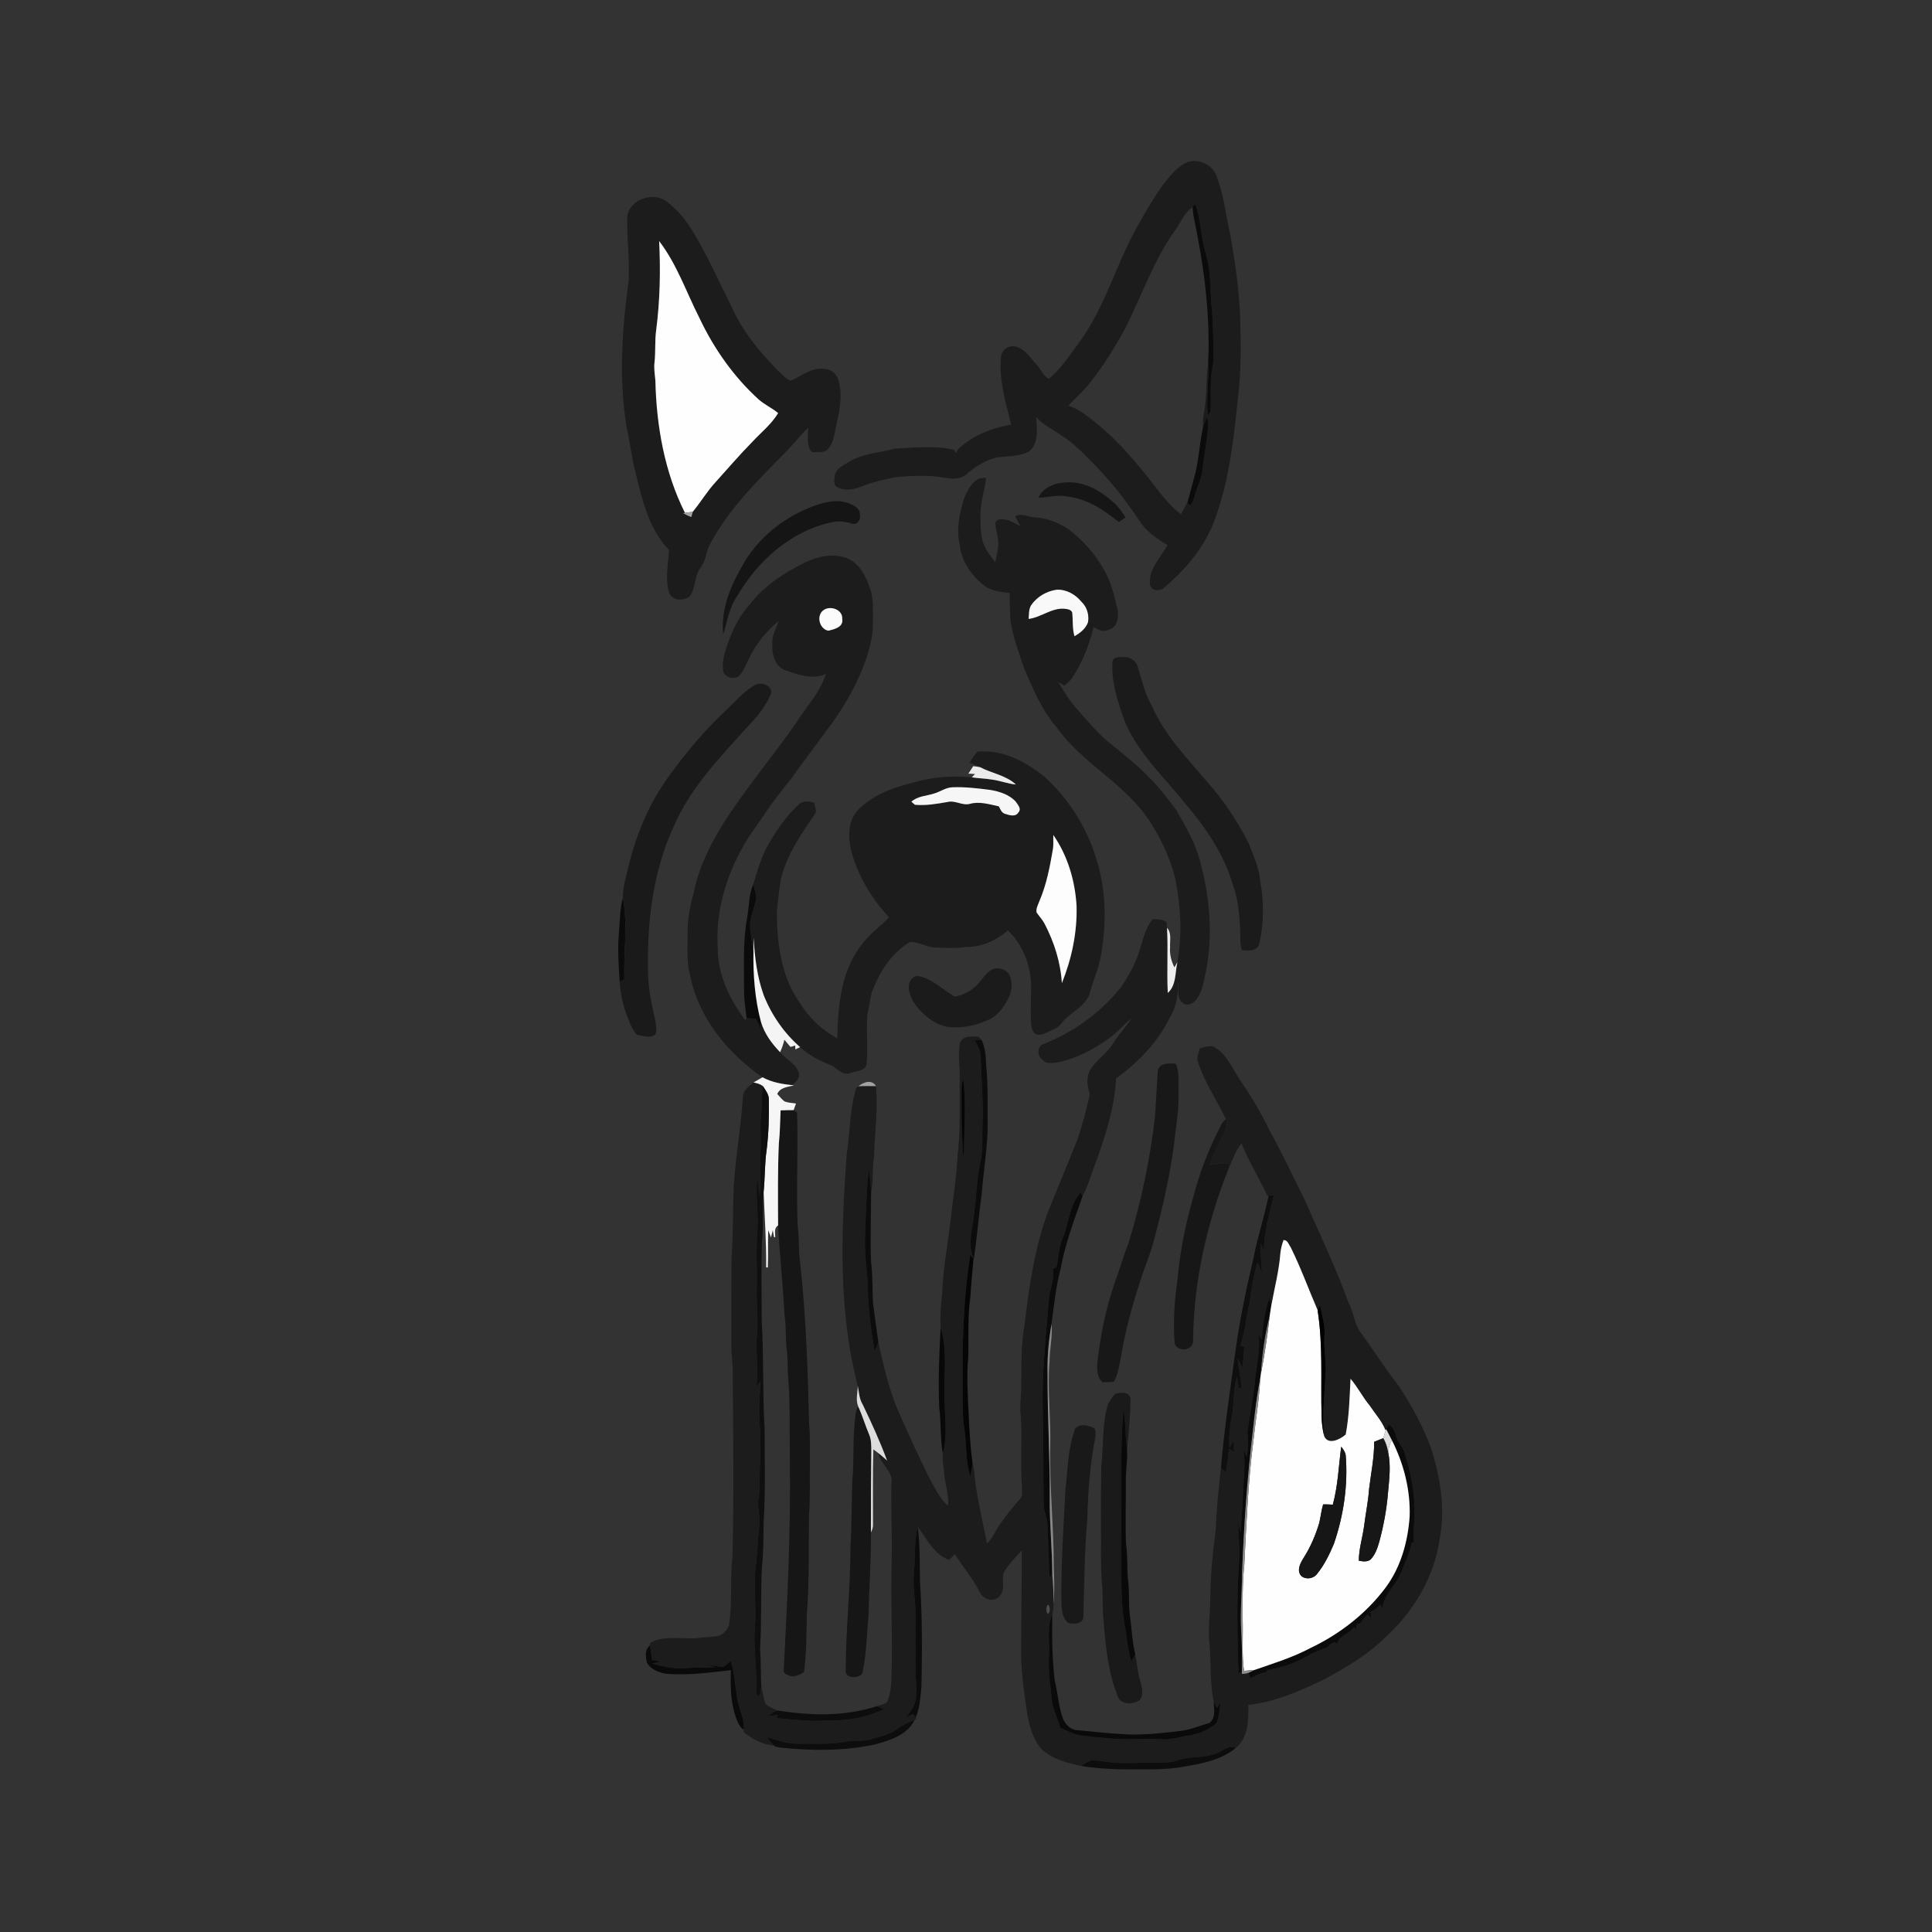<ns0:svg xmlns:ns0="http://www.w3.org/2000/svg" width="1024pt" height="1024pt" viewBox="0 0 1024 1024" version="1.1">
<ns0:rect x="0" y="0" width="1024" height="1024" fill="#333333" stroke="none"/>
<ns0:g id="#ffffffff">
<ns0:path fill="#ffffff" opacity="0" d=" M 0.00 0.00 L 1024.00 0.00 L 1024.00 1024.00 L 0.00 1024.00 L 0.00 0.00 M 628.93 86.11 C 623.93 88.43 620.44 92.91 617.09 97.12 C 612.04 103.93 607.71 111.24 603.60 118.64 C 591.64 139.27 585.83 163.14 571.35 182.35 C 566.60 188.78 562.17 195.68 555.90 200.77 C 552.76 199.22 551.58 195.30 549.10 192.90 C 546.08 189.56 543.45 185.32 538.95 183.86 C 535.57 182.61 531.32 184.81 530.65 188.38 C 529.17 200.87 533.00 213.06 535.95 225.03 C 525.67 226.86 515.50 230.77 507.86 238.09 C 507.38 238.73 507.02 239.43 506.63 240.12 C 506.41 239.69 505.96 238.84 505.73 238.41 C 495.35 236.01 484.69 237.31 474.17 237.78 C 466.03 240.06 457.22 240.30 449.82 244.84 C 446.98 246.78 442.86 248.36 442.40 252.24 C 442.28 254.20 441.56 257.15 443.77 258.20 C 447.80 260.57 452.77 259.31 456.87 257.78 C 462.67 255.36 468.89 254.24 474.98 252.82 C 483.55 252.21 492.24 251.65 500.75 253.22 C 504.61 253.83 509.23 254.15 512.32 251.29 C 517.06 247.22 522.50 243.70 528.69 242.41 C 534.44 241.59 540.83 242.21 545.91 238.89 C 550.69 234.26 549.53 227.08 549.20 221.08 C 553.05 225.28 558.24 227.76 562.85 230.97 C 567.91 234.16 572.25 238.34 576.41 242.60 C 586.68 252.48 595.67 263.60 603.53 275.48 C 607.18 281.35 612.89 285.43 618.76 288.86 C 615.31 295.66 608.36 301.71 609.56 310.01 C 610.32 313.56 615.16 313.50 617.29 311.25 C 627.62 302.48 636.77 291.84 642.30 279.37 C 650.81 258.61 653.53 236.15 655.81 214.01 C 657.57 200.75 657.82 187.37 657.42 174.01 C 657.37 157.40 654.95 140.93 652.11 124.60 C 649.69 114.14 648.70 103.28 644.73 93.24 C 642.53 87.07 634.98 83.76 628.93 86.11 M 332.44 116.93 C 332.31 127.63 333.81 138.31 333.15 149.01 C 329.77 174.41 327.86 200.33 332.05 225.76 C 333.76 234.46 334.96 243.26 337.17 251.86 C 340.60 265.90 344.24 280.78 354.58 291.52 C 354.28 299.03 352.28 306.87 354.70 314.26 C 356.43 318.60 362.63 318.65 365.74 315.86 C 368.85 311.25 367.98 304.88 371.58 300.50 C 373.96 297.29 374.15 293.18 375.72 289.61 C 386.04 269.34 402.86 253.63 418.47 237.47 C 421.85 234.00 424.69 230.01 428.30 226.75 C 428.47 231.04 427.20 235.98 430.24 239.59 C 432.96 239.49 436.13 240.23 438.45 238.42 C 441.52 235.47 441.97 231.07 442.92 227.15 C 444.59 218.83 446.94 210.12 444.44 201.71 C 443.71 198.28 440.53 195.64 437.02 195.56 C 430.28 194.39 424.87 199.36 419.06 201.79 C 416.39 200.74 414.51 198.44 412.44 196.55 C 402.51 186.46 393.27 175.31 387.60 162.21 C 380.88 149.03 374.99 135.40 367.25 122.77 C 363.49 116.46 358.69 110.60 352.65 106.36 C 344.92 101.13 331.51 106.93 332.44 116.93 M 511.29 263.25 C 508.72 271.33 506.67 279.98 508.61 288.43 C 509.50 297.49 515.05 305.35 522.12 310.76 C 526.02 313.22 530.64 313.85 535.14 314.29 C 535.28 319.20 535.16 324.12 535.57 329.02 C 536.94 337.72 539.99 346.02 542.85 354.31 C 547.57 365.31 552.27 376.64 560.24 385.75 C 573.23 403.99 594.33 414.35 607.47 432.49 C 614.50 442.62 620.05 453.89 622.97 465.91 C 625.80 480.39 626.69 495.36 624.04 509.95 C 623.50 510.86 622.98 511.79 622.46 512.72 C 620.80 509.40 619.85 505.75 620.17 502.02 C 619.96 498.59 621.12 494.55 618.55 491.75 C 618.46 490.73 618.37 489.71 618.29 488.70 C 616.06 487.28 613.43 487.16 610.87 487.19 C 606.82 492.26 605.72 498.76 603.67 504.75 C 601.51 511.34 598.05 517.44 594.19 523.18 C 583.41 536.73 568.87 547.25 552.73 553.47 C 549.57 554.85 549.75 559.76 552.46 561.57 C 554.18 564.07 557.47 563.42 560.06 563.15 C 570.30 561.21 579.71 556.20 588.07 550.13 C 592.35 547.10 595.65 542.97 599.71 539.70 C 596.74 544.37 592.85 548.38 589.90 553.07 C 586.73 558.64 580.69 561.88 577.58 567.51 C 575.53 571.41 576.41 575.95 577.61 579.97 C 575.94 587.90 573.74 595.76 571.24 603.48 C 565.99 616.81 560.40 630.01 555.05 643.30 C 548.32 662.12 545.39 682.01 543.10 701.79 C 541.15 712.06 541.43 722.58 541.29 733.00 C 541.47 739.00 540.20 745.00 541.09 751.00 C 541.80 763.33 540.75 775.70 541.65 788.03 C 541.61 790.21 542.40 792.89 540.52 794.57 C 536.74 798.83 533.20 803.31 529.93 807.98 C 527.60 811.31 526.15 815.27 523.14 818.10 C 521.17 807.90 518.73 797.79 517.20 787.51 C 516.52 783.62 516.74 779.60 515.48 775.83 C 513.69 761.97 513.33 747.96 512.74 734.00 C 512.75 729.33 512.62 724.65 513.16 720.00 C 513.54 709.18 512.75 698.28 514.30 687.53 C 514.73 680.68 515.38 673.85 516.00 667.02 L 515.84 666.46 L 516.14 667.37 C 517.86 655.75 518.78 644.05 520.37 632.42 C 521.21 621.26 523.09 610.19 523.48 599.00 C 523.43 587.32 523.78 575.60 522.63 563.96 C 522.62 559.61 522.02 555.27 520.32 551.24 C 519.90 550.80 519.05 549.91 518.63 549.46 C 515.24 549.46 510.42 548.70 508.84 552.62 C 507.53 558.67 508.86 564.88 508.67 571.00 C 508.48 584.33 509.25 597.74 507.62 611.01 C 507.05 623.70 505.00 636.28 503.56 648.90 C 502.05 661.16 499.79 673.35 499.36 685.72 C 498.65 691.63 498.26 697.60 498.56 703.55 C 497.75 717.68 497.24 731.84 497.81 746.00 C 498.89 754.11 498.26 762.35 499.72 770.43 C 499.21 773.63 500.13 776.85 500.37 780.06 C 500.67 786.13 503.06 791.97 502.48 798.12 C 497.71 793.97 495.19 787.99 492.15 782.59 C 486.29 770.73 480.85 758.67 475.52 746.56 C 470.84 735.28 468.24 723.31 465.56 711.45 C 464.56 704.61 463.63 697.75 462.74 690.88 C 462.28 683.59 462.67 676.26 461.69 669.00 C 461.18 656.79 461.71 644.56 461.69 632.34 C 463.02 625.97 462.22 619.40 463.27 612.99 C 463.57 600.55 465.44 588.12 464.31 575.67 C 462.09 571.91 457.67 573.51 454.97 575.73 C 454.69 575.96 454.13 576.41 453.85 576.63 C 450.27 588.11 450.57 600.29 448.73 612.08 C 445.82 652.87 444.20 694.70 454.66 734.62 C 454.54 738.16 453.46 741.95 454.82 745.37 C 453.13 748.29 453.32 751.71 452.94 754.95 C 451.91 764.60 452.76 774.34 451.78 784.00 C 451.28 796.01 451.50 808.04 450.76 820.04 C 450.79 841.74 448.29 863.34 448.24 885.04 C 447.57 889.78 454.94 889.91 457.01 887.02 C 459.33 876.97 459.33 866.58 460.33 856.36 C 460.59 841.64 461.79 826.96 461.62 812.24 C 462.26 810.91 462.79 809.51 462.71 808.02 C 462.77 794.75 462.50 781.48 462.90 768.21 C 463.76 768.85 464.64 769.49 465.51 770.15 C 466.64 776.37 474.08 780.14 472.39 786.96 C 472.22 799.98 472.85 813.01 472.62 826.04 C 471.93 847.82 473.25 869.61 472.42 891.39 C 472.19 895.05 471.65 898.78 470.16 902.18 C 468.60 903.29 466.70 903.70 464.91 904.26 C 447.83 909.89 429.44 909.39 411.88 906.54 C 409.83 905.48 407.57 904.70 405.84 903.13 C 404.69 900.15 404.31 896.95 403.50 893.88 C 403.11 887.26 403.42 880.61 402.85 874.00 C 403.74 859.36 403.14 844.65 403.84 830.00 C 404.78 822.37 404.56 814.66 404.74 806.99 C 405.80 790.35 405.26 773.66 405.25 757.00 C 404.11 738.03 404.88 718.97 403.72 700.01 C 403.73 686.33 403.43 672.66 403.77 658.99 C 404.83 649.95 403.88 640.82 404.73 631.77 C 405.26 645.10 406.23 658.40 406.07 671.76 L 406.97 671.76 C 407.20 665.18 406.96 658.59 407.18 652.01 C 407.66 653.29 408.15 654.57 408.65 655.87 C 408.95 654.58 409.27 653.30 409.58 652.03 C 409.81 653.27 410.05 654.52 410.28 655.79 L 410.90 655.66 C 410.87 653.49 410.19 650.88 412.41 649.52 C 413.26 665.44 415.01 681.29 415.84 697.22 C 416.88 703.77 416.11 710.45 417.20 717.00 C 417.57 720.77 417.37 724.58 417.62 728.37 C 418.93 743.54 418.40 758.79 418.64 774.01 C 419.13 811.07 417.35 848.08 415.39 885.08 C 414.98 887.33 417.61 887.74 419.14 888.44 C 421.59 888.57 424.21 887.70 426.16 886.19 C 427.46 876.07 427.46 865.83 427.64 855.63 C 429.07 838.13 428.52 820.54 428.80 802.99 C 429.53 793.68 429.10 784.33 429.26 775.00 C 429.14 768.33 429.53 761.65 428.87 755.01 C 428.15 726.31 427.23 697.59 424.07 669.05 C 423.14 662.74 423.69 656.31 422.81 649.99 C 421.94 629.90 423.16 609.78 422.46 589.69 C 422.01 589.36 421.09 588.71 420.64 588.38 C 421.03 587.21 421.45 586.06 421.90 584.91 C 419.88 584.59 417.79 584.51 415.86 583.80 C 414.34 582.69 413.21 581.17 411.95 579.81 C 413.55 576.27 417.57 576.14 420.85 575.28 L 419.90 575.13 C 421.60 573.48 424.00 571.71 423.48 569.00 C 422.18 563.75 416.59 561.67 413.48 557.69 C 414.44 555.56 415.19 553.35 415.75 551.09 C 416.82 552.36 417.88 553.64 418.97 554.90 C 419.80 554.65 420.64 554.39 421.47 554.15 C 421.49 554.67 421.54 555.70 421.56 556.22 C 422.39 555.79 423.23 555.38 424.08 554.99 C 428.88 559.61 435.10 562.44 441.20 564.97 C 443.99 566.77 447.00 570.14 450.62 568.76 C 453.60 567.51 457.91 567.99 459.28 564.38 C 460.13 555.61 459.08 546.74 459.71 537.96 C 460.53 534.06 461.13 530.11 461.95 526.22 C 465.90 515.66 472.28 505.27 482.12 499.32 C 486.95 498.93 491.15 502.20 495.94 502.25 C 501.29 502.38 506.67 502.72 512.00 501.93 C 520.16 501.99 528.11 498.50 534.17 493.14 C 542.54 500.99 546.66 512.66 546.52 524.01 C 546.48 530.27 546.05 536.55 546.52 542.81 C 546.75 545.05 547.38 548.00 550.04 548.42 C 553.17 548.66 555.81 546.58 558.60 545.49 C 561.67 544.48 563.04 541.36 565.39 539.40 C 569.53 535.70 574.91 532.79 577.24 527.52 C 579.12 520.24 582.40 513.37 583.60 505.92 C 586.51 489.07 586.28 471.38 581.00 455.02 C 575.98 438.40 566.31 423.17 553.43 411.55 C 543.51 403.56 531.10 397.03 517.97 398.42 C 516.53 400.34 514.93 402.18 513.92 404.38 C 515.79 405.01 517.66 405.69 519.42 406.61 C 518.22 406.37 517.03 406.24 515.84 406.10 C 514.99 407.42 514.11 408.73 513.24 410.04 C 514.41 410.11 515.58 410.17 516.77 410.24 C 516.20 410.83 515.64 411.41 515.09 412.01 C 504.70 411.03 494.01 411.79 483.99 414.79 C 473.32 417.43 462.24 421.34 454.57 429.57 C 449.44 435.15 449.47 443.39 451.01 450.36 C 454.45 463.83 461.83 476.02 471.17 486.22 C 467.85 489.90 463.78 492.79 460.38 496.39 C 452.47 504.51 447.68 515.34 445.86 526.46 C 444.28 534.32 443.96 542.37 443.79 550.37 C 435.54 545.88 428.60 539.26 423.69 531.26 C 413.92 517.24 411.76 499.61 411.76 482.95 C 412.31 477.32 412.95 471.70 413.85 466.12 C 416.94 453.02 424.77 441.75 432.33 430.87 C 432.73 429.02 431.85 427.25 431.48 425.49 C 428.79 424.55 425.55 424.30 423.33 426.39 C 416.86 432.37 411.75 439.69 407.40 447.32 C 403.58 453.94 401.47 461.36 399.26 468.62 C 396.82 474.20 397.10 480.46 396.02 486.36 C 393.68 499.11 394.39 512.12 394.35 525.01 C 394.28 529.90 395.24 534.71 395.67 539.57 C 395.54 539.91 395.28 540.59 395.15 540.93 C 386.89 529.98 380.49 516.88 380.43 502.91 C 379.14 483.80 384.63 464.68 394.13 448.19 C 397.36 442.26 401.64 437.01 405.32 431.38 C 409.60 424.77 414.62 418.69 419.49 412.52 C 424.69 405.10 430.25 397.92 435.58 390.59 C 447.03 375.71 457.17 359.22 461.46 340.75 C 462.74 335.95 462.66 330.95 462.72 326.02 C 462.65 321.60 462.75 317.09 461.44 312.83 C 459.31 306.17 456.03 298.99 449.25 295.99 C 442.24 293.19 434.28 294.65 427.60 297.69 C 415.99 303.26 404.77 310.51 396.94 320.92 C 390.40 328.25 386.62 337.49 383.93 346.81 C 383.14 349.98 382.79 353.36 383.56 356.58 C 385.22 359.39 389.52 360.37 392.01 357.98 C 394.37 355.44 395.36 352.01 396.99 349.01 C 400.66 341.26 406.15 334.48 412.77 329.07 C 411.46 332.98 409.02 336.64 409.37 340.95 C 408.87 346.51 410.64 353.26 416.44 355.35 C 423.14 357.70 430.86 360.40 437.74 357.20 C 434.60 367.19 427.08 374.90 421.61 383.64 C 408.96 401.87 394.46 418.78 382.65 437.61 C 375.93 448.65 370.14 460.52 367.66 473.30 C 365.61 480.35 364.37 487.64 364.46 495.00 C 364.44 502.48 363.83 510.10 365.86 517.41 C 370.42 539.70 385.79 558.31 404.15 570.99 C 402.57 571.92 400.98 572.85 399.37 573.73 C 397.04 575.71 394.16 577.63 393.77 580.95 C 392.72 598.68 389.20 616.22 388.69 634.00 C 388.52 645.34 388.40 656.68 387.71 668.00 C 387.60 682.67 387.63 697.33 387.64 712.00 C 387.50 718.02 388.65 723.97 388.36 730.00 C 388.64 761.66 389.03 793.33 388.22 824.99 C 386.85 837.15 388.22 849.50 386.36 861.60 C 385.16 864.27 382.93 866.77 379.90 867.28 C 376.88 867.61 373.84 867.70 370.84 868.13 C 362.85 868.99 354.46 866.89 346.74 869.70 C 345.84 870.33 343.79 870.68 344.46 872.17 C 341.57 874.34 342.19 878.22 342.89 881.29 C 344.79 884.58 348.67 886.27 352.26 887.02 C 363.99 888.23 375.74 886.50 387.39 885.23 C 387.05 893.55 387.27 902.09 389.93 910.06 C 390.91 912.55 391.89 915.34 394.24 916.88 C 394.24 917.18 394.23 917.76 394.23 918.06 C 398.77 921.80 404.15 924.72 410.13 925.16 C 411.07 925.97 412.43 925.98 413.60 926.26 C 430.27 928.00 447.31 928.13 463.75 924.59 C 471.67 922.45 480.93 919.59 484.73 911.59 C 484.98 911.43 485.49 911.10 485.74 910.94 L 485.31 910.33 C 487.60 905.19 487.80 899.49 488.40 893.99 C 488.76 875.33 488.86 856.61 487.59 837.99 C 487.49 828.43 487.61 818.86 486.46 809.36 C 491.37 815.58 495.01 824.01 503.04 826.76 C 504.09 825.78 505.12 824.79 506.16 823.81 C 509.60 829.31 513.71 834.36 517.11 839.89 C 518.55 842.08 519.26 844.89 521.47 846.51 C 523.98 848.69 528.60 848.37 530.32 845.36 C 532.98 841.87 530.60 837.10 532.14 833.31 C 534.69 829.03 538.12 825.34 541.58 821.79 C 541.44 838.19 541.43 854.60 541.21 871.00 C 540.90 883.12 542.44 895.18 544.28 907.13 C 545.36 914.20 547.21 921.49 551.99 927.03 C 557.71 932.38 565.48 934.42 572.95 935.97 C 580.21 937.23 587.61 937.59 594.98 937.79 C 606.00 937.66 617.15 938.38 628.05 936.27 C 637.47 934.70 647.44 932.72 654.99 926.44 C 661.65 921.08 661.90 911.49 661.57 903.64 C 675.65 902.14 688.77 896.38 701.40 890.32 C 713.21 883.95 725.01 877.11 734.54 867.53 C 749.46 853.94 760.37 835.45 763.13 815.31 C 766.06 799.52 763.41 783.21 758.67 768.04 C 754.40 756.20 748.22 745.14 741.41 734.61 C 734.44 725.76 728.38 716.26 721.84 707.12 C 717.72 702.42 717.76 695.79 714.74 690.49 C 708.17 671.99 699.54 654.35 691.76 636.36 C 685.49 623.90 679.58 611.26 672.84 599.05 C 668.42 589.80 663.10 581.02 657.35 572.55 C 653.05 566.27 650.16 558.31 643.00 554.66 C 640.54 554.28 638.13 554.86 635.85 555.74 C 635.41 558.13 633.91 560.57 634.99 563.00 C 638.45 573.71 644.95 583.05 649.76 593.15 C 648.79 594.02 647.83 594.94 647.29 596.15 C 640.62 608.78 635.53 622.23 632.03 636.07 C 628.02 650.02 625.27 664.37 624.05 678.82 C 622.37 689.79 621.78 700.93 622.58 712.00 C 624.01 716.78 632.40 716.04 632.37 710.80 C 632.56 679.38 639.67 648.22 651.27 619.11 C 653.48 614.73 654.76 609.80 658.05 606.05 C 661.82 615.63 667.41 624.35 671.67 633.70 L 672.40 633.71 C 670.20 644.80 666.52 655.60 664.39 666.74 C 660.39 683.62 656.88 700.64 654.57 717.84 C 651.84 737.84 648.87 757.82 647.12 777.93 C 645.87 788.91 644.78 799.94 644.34 811.00 C 642.81 822.57 641.61 834.21 641.51 845.90 C 641.52 854.61 640.10 863.30 641.10 872.00 C 641.95 881.90 641.23 892.00 643.28 901.74 C 643.39 905.62 644.61 910.37 641.06 913.18 C 635.64 914.70 630.42 917.05 624.76 917.54 C 615.89 918.60 606.95 919.56 598.00 919.30 C 588.96 918.87 579.97 917.87 570.98 917.02 C 567.60 916.90 565.12 914.39 563.65 911.57 C 560.99 904.86 560.77 897.53 558.99 890.59 C 557.66 878.95 557.54 867.23 557.73 855.51 C 558.45 853.82 558.32 851.96 558.40 850.19 C 558.98 843.80 558.80 837.38 558.53 830.98 C 558.61 809.30 556.14 787.69 556.67 766.00 C 557.03 751.17 555.04 736.35 556.29 721.53 C 556.38 714.89 557.95 708.32 557.35 701.67 C 558.66 691.91 559.57 682.06 562.14 672.52 C 564.52 659.31 569.30 646.73 573.73 634.11 C 576.44 629.03 578.04 623.48 580.04 618.11 C 585.55 603.10 590.73 587.70 591.53 571.60 C 603.26 563.09 613.72 552.36 620.09 539.21 C 623.68 533.44 624.55 526.62 624.55 519.97 C 625.22 523.71 623.12 528.73 626.74 531.37 C 628.86 533.65 632.45 532.05 633.95 529.83 C 637.35 525.88 637.86 520.52 639.04 515.66 C 642.80 496.67 641.45 476.90 636.51 458.25 C 634.18 447.86 628.73 438.58 623.49 429.44 C 619.01 423.35 614.38 417.33 609.02 411.98 C 603.14 405.81 596.35 400.63 589.84 395.16 C 582.84 389.87 577.23 383.06 571.46 376.53 C 567.22 371.98 563.96 366.66 560.82 361.34 C 561.88 362.05 562.95 362.76 564.03 363.48 C 565.55 362.19 567.17 360.95 568.29 359.26 C 573.73 351.11 577.32 341.83 579.61 332.34 C 582.06 333.73 584.98 335.35 587.76 333.74 C 592.36 332.49 593.11 326.95 592.29 322.96 C 590.45 314.84 588.37 306.51 583.66 299.52 C 579.22 292.15 573.23 285.80 566.42 280.56 C 560.95 276.93 554.62 274.43 548.01 274.15 C 544.67 273.97 541.22 271.73 538.03 273.66 C 538.95 275.38 539.91 277.09 540.83 278.82 C 537.88 277.45 535.07 275.42 531.73 275.24 C 530.13 275.14 528.15 275.11 527.57 276.97 C 527.56 281.04 529.40 284.93 529.12 289.03 C 528.79 292.04 528.23 295.03 527.42 297.96 C 524.91 294.45 521.97 291.06 520.81 286.81 C 519.61 281.96 519.64 276.91 519.67 271.95 C 519.83 265.63 521.91 259.59 522.68 253.35 C 516.64 252.41 513.46 258.69 511.29 263.25 M 550.34 263.85 C 555.59 263.62 560.83 262.01 566.08 263.23 C 576.38 264.42 585.18 270.41 593.07 276.72 C 594.23 275.88 595.38 275.05 596.55 274.22 C 594.75 271.49 592.96 268.72 590.48 266.55 C 583.81 260.44 575.33 255.31 565.98 255.64 C 560.00 255.72 552.90 257.90 550.34 263.85 M 429.74 268.80 C 414.55 274.79 401.11 285.73 393.27 300.17 C 386.98 311.03 381.95 323.35 383.34 336.15 C 385.49 329.25 386.56 321.83 390.80 315.78 C 401.51 297.44 418.75 281.87 439.83 277.03 C 443.61 276.01 447.62 276.18 451.31 277.50 C 454.01 278.57 456.42 275.57 455.72 273.01 C 456.11 269.72 452.85 267.99 450.29 266.91 C 443.58 264.17 436.18 266.30 429.74 268.80 M 589.61 351.00 C 588.96 362.05 592.73 372.73 596.38 382.99 C 603.61 399.52 617.04 411.99 628.16 425.82 C 638.75 438.29 648.31 452.07 653.11 467.86 C 656.15 475.89 656.93 484.49 657.32 492.99 C 657.40 496.54 657.13 500.18 658.23 503.62 C 661.27 503.90 665.27 504.21 667.16 501.27 C 669.92 490.16 670.07 478.47 667.97 467.23 C 667.44 460.14 664.33 453.63 661.88 447.06 C 655.77 434.81 647.94 423.41 638.81 413.20 C 628.43 401.01 617.06 389.18 610.61 374.28 C 606.87 367.89 605.20 360.67 603.11 353.65 C 602.35 350.41 599.25 348.21 595.97 348.28 C 593.66 348.24 589.79 347.76 589.61 351.00 M 400.72 362.75 C 394.84 365.92 390.41 371.07 385.66 375.66 C 373.99 386.40 363.74 398.61 354.49 411.48 C 344.09 425.69 337.21 442.24 333.09 459.31 C 331.87 464.75 330.04 470.15 330.15 475.79 C 328.44 482.02 328.60 488.60 327.99 495.00 C 327.27 503.47 327.94 511.95 328.45 520.41 C 328.83 525.85 329.86 531.28 331.62 536.45 C 333.23 540.58 334.46 545.16 337.57 548.43 C 340.67 548.91 344.54 550.62 347.29 548.33 C 348.38 546.09 347.60 543.46 347.35 541.11 C 345.47 532.51 343.44 523.84 343.49 514.99 C 342.94 488.86 345.96 462.00 357.08 438.07 C 365.72 417.86 381.22 401.81 395.73 385.72 C 400.77 380.43 405.73 374.78 408.53 367.93 C 409.88 363.66 404.06 361.33 400.72 362.75 M 526.46 513.53 C 523.65 514.75 521.74 517.44 519.85 519.76 C 516.54 524.15 511.48 527.30 506.10 528.24 C 500.28 524.91 495.32 519.99 488.87 517.79 C 487.12 517.46 484.90 516.81 483.61 518.47 C 480.16 521.61 482.07 526.72 483.67 530.33 C 487.89 536.86 494.26 542.64 502.05 544.25 C 509.96 545.23 518.04 543.49 525.14 539.96 C 529.73 537.35 532.75 532.78 534.94 528.11 C 536.49 524.32 536.76 519.82 534.71 516.17 C 532.81 513.76 529.43 512.58 526.46 513.53 M 613.65 567.38 C 613.18 575.43 612.64 583.49 612.22 591.55 C 609.58 614.20 604.95 636.63 598.27 658.44 C 595.61 665.16 593.63 672.11 591.19 678.91 C 586.29 692.48 583.49 706.70 581.72 721.00 C 581.38 725.08 581.00 729.63 584.41 732.61 C 586.41 732.61 588.42 732.53 590.43 732.40 C 593.10 727.03 593.78 721.01 594.81 715.17 C 597.58 700.39 601.91 685.94 606.79 671.73 C 608.78 666.62 610.60 661.44 611.95 656.13 C 616.21 639.94 619.98 623.58 622.20 606.98 C 623.08 597.99 624.90 589.08 624.67 580.01 C 624.41 574.61 625.48 568.91 623.18 563.81 C 619.81 563.49 614.65 563.21 613.65 567.38 M 587.28 744.22 C 583.99 754.83 585.01 766.09 583.71 777.00 C 583.60 787.33 583.43 797.67 583.50 808.00 C 583.75 819.36 583.10 830.78 584.33 842.09 C 584.43 848.07 584.36 854.08 585.01 860.04 C 586.05 873.09 587.40 886.41 592.29 898.67 C 593.58 903.75 600.57 903.65 604.06 901.05 C 606.51 897.98 605.12 893.91 604.24 890.54 C 602.91 886.09 602.63 881.44 601.71 876.92 C 600.02 869.72 599.76 862.31 598.73 855.02 C 598.13 849.02 598.71 842.97 597.82 837.00 C 597.32 830.69 597.74 824.31 596.79 818.03 C 596.36 807.03 596.82 796.01 596.73 785.00 C 596.61 779.35 597.73 773.76 597.36 768.11 C 598.26 759.43 599.05 750.69 599.20 741.98 C 599.21 737.58 594.16 737.83 591.13 738.75 C 589.62 740.39 588.30 742.23 587.28 744.22 M 571.28 756.09 C 570.95 756.30 570.29 756.72 569.96 756.93 C 566.05 767.14 565.98 778.25 564.75 789.00 C 563.70 807.98 562.52 826.97 562.51 846.00 C 562.80 850.80 562.04 856.71 566.12 860.19 C 568.96 860.88 574.04 860.90 574.22 856.98 C 574.65 839.65 574.85 822.29 576.30 805.01 C 576.68 790.58 577.72 776.10 580.54 761.92 C 580.70 760.28 580.86 758.51 580.05 757.03 C 577.36 755.80 574.10 754.60 571.28 756.09 Z" />
<ns0:path fill="#ffffff" opacity="0" d=" M 622.85 121.99 C 625.90 117.97 627.68 112.59 632.07 109.84 C 632.32 112.02 632.47 114.23 632.98 116.38 C 638.16 141.18 641.47 166.50 640.38 191.88 C 639.17 200.99 639.82 210.28 638.02 219.33 C 637.42 221.88 637.70 224.52 637.51 227.11 C 635.52 236.13 635.37 245.51 632.60 254.36 C 631.55 258.16 630.66 262.00 629.48 265.76 C 628.47 268.12 627.06 270.28 625.97 272.59 C 617.24 266.08 611.77 256.42 604.63 248.38 C 595.22 236.82 584.67 226.02 572.22 217.71 C 570.37 216.49 568.25 215.81 566.20 215.04 C 569.89 211.12 573.92 207.52 577.34 203.35 C 584.78 194.12 591.00 183.99 596.63 173.58 C 605.26 156.34 611.56 137.80 622.85 121.99 Z" />
</ns0:g>
<ns0:g id="#1c1c1cff">
<ns0:path fill="#1c1c1c" opacity="1.00" d=" M 628.93 86.11 C 634.98 83.76 642.53 87.07 644.73 93.24 C 648.70 103.28 649.69 114.14 652.11 124.60 C 654.95 140.93 657.37 157.40 657.42 174.01 C 657.82 187.37 657.57 200.75 655.81 214.01 C 653.53 236.15 650.81 258.61 642.30 279.37 C 636.77 291.84 627.62 302.48 617.29 311.25 C 615.16 313.50 610.32 313.56 609.56 310.01 C 608.36 301.71 615.31 295.66 618.76 288.86 C 612.89 285.43 607.18 281.35 603.53 275.48 C 595.67 263.60 586.68 252.48 576.41 242.60 C 572.25 238.34 567.91 234.16 562.85 230.97 C 558.24 227.76 553.05 225.28 549.20 221.08 C 549.53 227.08 550.69 234.26 545.91 238.89 C 540.83 242.21 534.44 241.59 528.69 242.41 C 522.50 243.70 517.06 247.22 512.32 251.29 C 509.23 254.15 504.61 253.83 500.75 253.22 C 492.24 251.65 483.55 252.21 474.98 252.82 C 468.89 254.24 462.67 255.36 456.87 257.78 C 452.77 259.31 447.80 260.57 443.77 258.20 C 441.56 257.15 442.28 254.20 442.40 252.24 C 442.86 248.36 446.98 246.78 449.82 244.84 C 457.22 240.30 466.03 240.06 474.17 237.78 C 484.69 237.31 495.35 236.01 505.73 238.41 C 505.96 238.84 506.41 239.69 506.63 240.12 C 507.02 239.43 507.38 238.73 507.86 238.09 C 515.50 230.77 525.67 226.86 535.95 225.03 C 533.00 213.06 529.17 200.87 530.65 188.38 C 531.32 184.81 535.57 182.61 538.95 183.86 C 543.45 185.32 546.08 189.56 549.10 192.90 C 551.58 195.30 552.76 199.22 555.90 200.77 C 562.17 195.68 566.60 188.78 571.35 182.35 C 585.83 163.14 591.64 139.27 603.60 118.64 C 607.71 111.24 612.04 103.93 617.09 97.12 C 620.44 92.91 623.93 88.43 628.93 86.11 M 632.07 109.84 C 627.68 112.59 625.90 117.97 622.85 121.99 C 611.56 137.80 605.26 156.34 596.63 173.58 C 591.00 183.99 584.78 194.12 577.34 203.35 C 573.92 207.52 569.89 211.12 566.20 215.04 C 568.25 215.81 570.37 216.49 572.22 217.71 C 584.67 226.02 595.22 236.82 604.63 248.38 C 611.77 256.42 617.24 266.08 625.97 272.59 C 627.06 270.28 628.47 268.12 629.48 265.76 C 629.57 266.24 629.75 267.21 629.84 267.69 C 632.22 267.72 632.44 264.84 633.15 263.18 C 634.25 258.81 636.42 254.75 637.22 250.30 C 637.95 242.02 639.81 233.89 640.39 225.60 C 640.48 224.00 639.98 222.45 639.60 220.92 C 638.85 222.97 638.06 225.00 637.51 227.11 C 637.70 224.52 637.42 221.88 638.02 219.33 C 639.82 210.28 639.17 200.99 640.38 191.88 C 640.93 201.36 639.17 210.84 640.14 220.28 C 640.89 219.30 641.78 218.29 641.66 216.96 C 641.90 211.64 641.54 206.31 641.83 201.00 C 641.98 196.98 643.37 193.10 643.18 189.05 C 643.05 179.69 643.06 170.31 642.05 160.99 C 641.35 151.99 641.82 142.71 638.96 134.03 C 636.50 125.54 636.46 116.58 633.60 108.20 C 633.08 108.75 632.57 109.30 632.07 109.84 Z" />
<ns0:path fill="#1c1c1c" opacity="1.00" d=" M 332.44 116.93 C 331.51 106.93 344.92 101.13 352.65 106.36 C 358.69 110.60 363.49 116.46 367.25 122.77 C 374.99 135.40 380.88 149.03 387.60 162.21 C 393.27 175.31 402.51 186.46 412.44 196.55 C 414.51 198.44 416.39 200.74 419.06 201.79 C 424.87 199.36 430.28 194.39 437.02 195.56 C 440.53 195.64 443.71 198.28 444.44 201.71 C 446.94 210.12 444.59 218.83 442.92 227.15 C 441.97 231.07 441.52 235.47 438.45 238.42 C 436.13 240.23 432.96 239.49 430.24 239.59 C 427.20 235.98 428.47 231.04 428.30 226.75 C 424.69 230.01 421.85 234.00 418.47 237.47 C 402.86 253.63 386.04 269.34 375.72 289.61 C 374.15 293.18 373.96 297.29 371.58 300.50 C 367.98 304.88 368.85 311.25 365.74 315.86 C 362.63 318.65 356.43 318.60 354.70 314.26 C 352.28 306.87 354.28 299.03 354.58 291.52 C 344.24 280.78 340.60 265.90 337.17 251.86 C 334.96 243.26 333.76 234.46 332.05 225.76 C 327.86 200.33 329.77 174.41 333.15 149.01 C 333.81 138.31 332.31 127.63 332.44 116.93 M 349.36 127.76 C 350.14 143.45 349.82 159.21 347.81 174.79 C 346.99 180.49 347.55 186.28 346.91 192.00 C 346.49 195.27 347.10 198.53 347.37 201.78 C 347.93 225.77 352.20 250.20 363.03 271.78 L 362.09 272.00 C 363.46 272.80 364.90 273.53 366.43 274.02 C 366.62 273.33 366.99 271.94 367.18 271.25 C 371.43 266.11 374.83 260.31 379.38 255.41 C 385.88 248.24 392.14 240.86 398.95 233.98 C 403.52 229.04 408.95 224.81 412.42 218.94 C 409.22 216.25 405.34 214.55 402.20 211.80 C 388.84 199.71 378.35 184.71 370.67 168.46 C 363.73 154.82 358.76 140.02 349.36 127.76 Z" />
<ns0:path fill="#1c1c1c" opacity="1.00" d=" M 511.29 263.25 C 513.46 258.69 516.64 252.41 522.68 253.35 C 521.91 259.59 519.83 265.63 519.67 271.95 C 519.64 276.91 519.61 281.96 520.81 286.81 C 521.97 291.06 524.91 294.45 527.42 297.96 C 528.23 295.03 528.79 292.04 529.12 289.03 C 529.40 284.93 527.56 281.04 527.57 276.97 C 528.15 275.11 530.13 275.14 531.73 275.24 C 535.07 275.42 537.88 277.45 540.83 278.82 C 539.91 277.09 538.95 275.38 538.03 273.66 C 541.22 271.73 544.67 273.97 548.01 274.15 C 554.62 274.43 560.95 276.93 566.42 280.56 C 573.23 285.80 579.22 292.15 583.66 299.52 C 588.37 306.51 590.45 314.84 592.29 322.96 C 593.11 326.95 592.36 332.49 587.76 333.74 C 584.98 335.35 582.06 333.73 579.61 332.34 C 577.32 341.83 573.73 351.11 568.29 359.26 C 567.17 360.95 565.55 362.19 564.03 363.48 C 562.95 362.76 561.88 362.05 560.82 361.34 C 563.96 366.66 567.22 371.98 571.46 376.53 C 577.23 383.06 582.84 389.87 589.84 395.16 C 596.35 400.63 603.14 405.81 609.02 411.98 C 614.38 417.33 619.01 423.35 623.49 429.44 C 628.73 438.58 634.18 447.86 636.51 458.25 C 641.45 476.90 642.80 496.67 639.04 515.66 C 637.86 520.52 637.35 525.88 633.95 529.83 C 632.45 532.05 628.86 533.65 626.74 531.37 C 623.12 528.73 625.22 523.71 624.55 519.97 C 624.55 526.62 623.68 533.44 620.09 539.21 C 613.72 552.36 603.26 563.09 591.53 571.60 C 590.73 587.70 585.55 603.10 580.04 618.11 C 578.04 623.48 576.44 629.03 573.73 634.11 C 573.50 633.57 573.03 632.47 572.80 631.92 C 566.71 638.66 566.61 648.16 563.28 656.20 C 561.16 661.10 561.10 666.50 559.97 671.65 C 559.29 671.94 558.63 672.26 557.97 672.57 C 559.15 678.33 556.16 683.66 555.86 689.33 C 554.35 708.38 552.17 727.43 552.66 746.57 C 553.09 763.42 552.91 780.28 553.12 797.13 C 553.15 800.84 554.92 804.23 555.15 807.91 C 555.59 817.24 555.92 826.58 556.19 835.92 C 556.58 835.58 557.35 834.90 557.73 834.57 C 558.24 839.75 558.45 844.97 558.40 850.19 C 558.32 851.96 558.45 853.82 557.73 855.51 C 554.75 862.27 556.45 869.82 555.97 876.96 C 555.51 884.31 556.43 891.60 557.27 898.89 C 557.40 904.86 560.47 910.13 561.96 915.80 C 565.85 917.49 569.68 919.56 573.98 920.00 C 582.95 920.99 591.95 922.03 601.00 921.79 C 605.82 921.66 610.65 921.47 615.47 921.87 C 620.44 922.28 625.22 920.57 630.08 919.86 C 635.43 919.02 640.80 916.91 644.80 913.21 C 646.30 909.72 646.29 905.79 646.99 902.11 C 646.31 903.18 645.64 904.26 644.98 905.35 C 644.40 904.14 643.82 902.94 643.28 901.74 C 641.23 892.00 641.95 881.90 641.10 872.00 C 640.10 863.30 641.52 854.61 641.51 845.90 C 641.61 834.21 642.81 822.57 644.34 811.00 C 644.78 799.94 645.87 788.91 647.12 777.93 C 647.77 778.53 649.06 779.73 649.70 780.33 C 650.58 776.21 650.91 772.01 651.37 767.84 C 652.25 768.43 653.14 769.04 654.04 769.65 C 654.00 767.43 653.97 765.21 653.96 763.01 C 653.19 764.49 652.41 765.98 651.65 767.48 C 651.21 761.90 651.82 756.33 652.89 750.86 C 654.28 743.89 653.44 736.62 655.63 729.80 C 655.92 731.78 656.21 733.78 656.48 735.79 C 656.90 735.76 657.72 735.71 658.13 735.68 C 657.66 730.42 656.51 725.26 655.92 720.02 C 656.84 721.68 657.74 723.36 658.65 725.05 C 658.94 721.30 659.25 717.56 659.52 713.82 C 658.78 713.60 658.05 713.39 657.32 713.19 C 660.14 705.85 660.46 697.91 662.34 690.33 C 663.32 683.18 664.31 676.02 666.56 669.13 C 667.29 671.05 668.09 672.96 668.87 674.88 C 668.67 669.59 667.92 664.33 668.28 659.04 C 668.83 660.34 669.40 661.65 669.97 662.97 C 669.87 652.92 672.88 643.21 675.19 633.53 C 674.26 633.59 673.32 633.65 672.40 633.71 L 671.67 633.70 C 667.41 624.35 661.82 615.63 658.05 606.05 C 654.76 609.80 653.48 614.73 651.27 619.11 C 651.26 618.51 651.23 617.31 651.22 616.71 C 647.80 616.46 644.38 616.84 641.07 617.70 C 642.89 612.50 645.25 607.52 647.77 602.63 C 649.15 599.70 651.23 596.47 649.76 593.15 C 644.95 583.05 638.45 573.71 634.99 563.00 C 633.91 560.57 635.41 558.13 635.85 555.74 C 638.13 554.86 640.54 554.28 643.00 554.66 C 650.16 558.31 653.05 566.27 657.35 572.55 C 663.10 581.02 668.42 589.80 672.84 599.05 C 679.58 611.26 685.49 623.90 691.76 636.36 C 699.54 654.35 708.17 671.99 714.74 690.49 C 717.76 695.79 717.72 702.42 721.84 707.12 C 728.38 716.26 734.44 725.76 741.41 734.61 C 748.22 745.14 754.40 756.20 758.67 768.04 C 763.41 783.21 766.06 799.52 763.13 815.31 C 760.37 835.45 749.46 853.94 734.54 867.53 C 725.01 877.11 713.21 883.95 701.40 890.32 C 688.77 896.38 675.65 902.14 661.57 903.64 C 661.90 911.49 661.65 921.08 654.99 926.44 C 651.66 924.67 648.67 927.54 645.79 928.83 C 638.76 932.19 630.58 930.48 623.39 933.26 C 619.38 934.49 615.13 934.11 611.00 934.20 C 603.03 934.09 595.02 935.04 587.09 933.87 C 584.17 933.55 581.25 932.80 578.30 933.11 C 576.36 933.74 574.68 934.93 572.95 935.97 C 565.48 934.42 557.71 932.38 551.99 927.03 C 547.21 921.49 545.36 914.20 544.28 907.13 C 542.44 895.18 540.90 883.12 541.21 871.00 C 541.43 854.60 541.44 838.19 541.58 821.79 C 538.12 825.34 534.69 829.03 532.14 833.31 C 530.60 837.10 532.98 841.87 530.32 845.36 C 528.60 848.37 523.98 848.69 521.47 846.51 C 519.26 844.89 518.55 842.08 517.11 839.89 C 513.71 834.36 509.60 829.31 506.16 823.81 C 505.12 824.79 504.09 825.78 503.04 826.76 C 495.01 824.01 491.37 815.58 486.46 809.36 C 484.38 816.88 485.27 824.75 484.45 832.43 C 483.62 840.64 485.30 848.80 485.32 857.00 C 485.35 866.34 485.34 875.67 485.29 885.01 C 485.25 889.88 485.94 894.74 485.54 899.61 C 485.25 903.89 482.37 907.29 479.91 910.58 C 481.21 909.83 482.52 909.10 483.83 908.37 C 484.20 908.86 484.94 909.84 485.31 910.33 L 485.74 910.94 C 485.49 911.10 484.98 911.43 484.73 911.59 C 481.30 912.84 478.03 914.49 475.10 916.67 C 471.35 919.50 466.60 920.22 462.25 921.65 C 457.69 923.27 452.75 922.14 448.07 923.14 C 439.76 924.72 431.30 924.07 422.91 924.21 C 417.18 924.34 411.81 922.09 406.34 920.72 C 407.59 922.20 408.83 923.71 410.13 925.16 C 404.15 924.72 398.77 921.80 394.23 918.06 C 394.23 917.76 394.24 917.18 394.24 916.88 C 394.71 911.00 391.55 905.73 390.72 900.04 C 389.68 893.41 389.17 886.69 387.38 880.21 C 385.97 881.36 384.79 883.05 382.98 883.58 C 379.92 883.35 376.96 882.43 373.96 881.87 C 375.69 882.48 377.43 883.10 379.16 883.74 C 374.11 883.91 369.05 883.62 364.02 884.13 C 357.83 884.73 351.68 883.38 345.75 881.77 C 347.15 881.39 348.56 881.05 349.97 880.71 C 348.48 880.38 346.99 880.06 345.51 879.75 C 345.32 877.20 344.96 874.67 344.46 872.17 C 343.79 870.68 345.84 870.33 346.74 869.70 C 354.46 866.89 362.85 868.99 370.84 868.13 C 373.84 867.70 376.88 867.61 379.90 867.28 C 382.93 866.77 385.16 864.27 386.36 861.60 C 388.22 849.50 386.85 837.15 388.22 824.99 C 389.03 793.33 388.64 761.66 388.36 730.00 C 388.65 723.97 387.50 718.02 387.64 712.00 C 387.63 697.33 387.60 682.67 387.71 668.00 C 388.40 656.68 388.52 645.34 388.69 634.00 C 389.20 616.22 392.72 598.68 393.77 580.95 C 394.16 577.63 397.04 575.71 399.37 573.73 C 401.14 574.10 402.96 574.51 404.39 575.70 C 403.45 580.51 404.05 585.44 403.44 590.29 C 402.61 596.79 403.50 603.34 403.04 609.86 C 402.55 617.99 403.26 626.15 402.58 634.28 C 402.15 630.79 401.84 627.28 401.49 623.78 C 400.21 633.31 402.11 642.89 401.43 652.44 C 400.59 662.94 401.37 673.47 401.08 684.00 C 400.81 691.38 401.94 698.76 401.30 706.15 C 400.36 715.72 402.00 725.32 400.98 734.89 C 401.64 733.94 402.32 733.00 402.99 732.07 C 402.86 738.85 402.01 745.63 402.51 752.41 C 403.11 760.89 403.17 769.41 402.75 777.90 C 402.56 783.29 402.80 788.71 402.00 794.07 C 401.25 799.16 403.22 804.20 402.40 809.30 C 401.52 815.93 401.57 822.64 400.61 829.26 C 399.33 839.35 400.68 849.52 400.34 859.64 C 398.88 872.48 401.46 885.35 400.87 898.19 C 401.48 898.43 402.11 898.68 402.73 898.94 C 403.01 897.25 403.29 895.56 403.50 893.88 C 404.31 896.95 404.69 900.15 405.84 903.13 C 407.57 904.70 409.83 905.48 411.88 906.54 C 410.11 907.41 408.43 908.46 406.77 909.52 C 408.64 909.35 410.52 909.18 412.40 909.00 C 412.15 909.54 411.90 910.10 411.66 910.66 C 420.10 911.34 428.51 912.50 437.00 911.97 C 447.77 912.22 458.71 910.71 468.45 905.91 C 467.26 905.35 466.08 904.80 464.91 904.26 C 466.70 903.70 468.60 903.29 470.16 902.18 C 471.65 898.78 472.19 895.05 472.42 891.39 C 473.25 869.61 471.93 847.82 472.62 826.04 C 472.85 813.01 472.22 799.98 472.39 786.96 C 474.08 780.14 466.64 776.37 465.51 770.15 C 467.15 771.37 468.63 772.78 470.18 774.13 C 466.44 764.03 461.98 754.23 457.31 744.54 C 455.43 741.56 455.28 737.97 454.66 734.62 C 444.20 694.70 445.82 652.87 448.73 612.08 C 450.57 600.29 450.27 588.11 453.85 576.63 C 454.13 576.41 454.69 575.96 454.97 575.73 C 458.08 575.58 461.19 575.63 464.31 575.67 C 465.44 588.12 463.57 600.55 463.27 612.99 C 462.22 619.40 463.02 625.97 461.69 632.34 C 461.50 628.15 461.16 623.96 460.48 619.82 C 459.07 632.27 458.88 644.82 458.45 657.33 C 458.16 665.93 459.84 674.43 459.97 683.01 C 460.14 694.13 461.69 705.16 463.55 716.10 C 464.26 714.56 464.96 713.03 465.56 711.45 C 468.24 723.31 470.84 735.28 475.52 746.56 C 480.85 758.67 486.29 770.73 492.15 782.59 C 495.19 787.99 497.71 793.97 502.48 798.12 C 503.06 791.97 500.67 786.13 500.37 780.06 C 500.13 776.85 499.21 773.63 499.72 770.43 C 502.13 761.81 500.89 752.77 500.70 743.97 C 499.89 730.50 502.56 716.70 498.56 703.55 C 498.26 697.60 498.65 691.63 499.36 685.72 C 499.79 673.35 502.05 661.16 503.56 648.90 C 505.00 636.28 507.05 623.70 507.62 611.01 C 509.25 597.74 508.48 584.33 508.67 571.00 C 508.86 564.88 507.53 558.67 508.84 552.62 C 510.42 548.70 515.24 549.46 518.63 549.46 C 519.05 549.91 519.90 550.80 520.32 551.24 C 519.03 551.25 517.75 551.25 516.47 551.26 C 518.31 554.18 519.95 557.37 519.84 560.93 C 520.05 572.30 521.20 583.65 520.76 595.04 C 520.45 601.68 521.11 608.39 519.84 614.96 C 517.40 625.77 517.44 636.92 515.66 647.83 C 514.66 653.98 513.30 660.47 515.84 666.46 L 516.00 667.02 C 515.57 666.53 514.70 665.56 514.27 665.07 C 510.51 688.83 509.92 712.98 510.28 737.00 C 510.32 743.67 510.08 750.37 511.09 756.99 C 512.42 765.41 511.59 774.14 514.30 782.32 C 514.73 780.16 515.16 778.00 515.48 775.83 C 516.74 779.60 516.52 783.62 517.20 787.51 C 518.73 797.79 521.17 807.90 523.14 818.10 C 526.15 815.27 527.60 811.31 529.93 807.98 C 533.20 803.31 536.74 798.83 540.52 794.57 C 542.40 792.89 541.61 790.21 541.65 788.03 C 540.75 775.70 541.80 763.33 541.09 751.00 C 540.20 745.00 541.47 739.00 541.29 733.00 C 541.43 722.58 541.15 712.06 543.10 701.79 C 545.39 682.01 548.32 662.12 555.05 643.30 C 560.40 630.01 565.99 616.81 571.24 603.48 C 573.74 595.76 575.94 587.90 577.61 579.97 C 576.41 575.95 575.53 571.41 577.58 567.51 C 580.69 561.88 586.73 558.64 589.90 553.07 C 592.85 548.38 596.74 544.37 599.71 539.70 C 595.65 542.97 592.35 547.10 588.07 550.13 C 579.71 556.20 570.30 561.21 560.06 563.15 C 557.47 563.42 554.18 564.07 552.46 561.57 C 549.75 559.76 549.57 554.85 552.73 553.47 C 568.87 547.25 583.41 536.73 594.19 523.18 C 598.05 517.44 601.51 511.34 603.67 504.75 C 605.72 498.76 606.82 492.26 610.87 487.19 C 613.43 487.16 616.06 487.28 618.29 488.70 C 618.37 489.71 618.46 490.73 618.55 491.75 C 619.17 503.25 618.36 514.79 618.95 526.29 C 623.55 522.17 622.78 515.46 624.04 509.95 C 626.69 495.36 625.80 480.39 622.97 465.91 C 620.05 453.89 614.50 442.62 607.47 432.49 C 594.33 414.35 573.23 403.99 560.24 385.75 C 552.27 376.64 547.57 365.31 542.85 354.31 C 539.99 346.02 536.94 337.72 535.57 329.02 C 535.16 324.12 535.28 319.20 535.14 314.29 C 530.64 313.85 526.02 313.22 522.12 310.76 C 515.05 305.35 509.50 297.49 508.61 288.43 C 506.67 279.98 508.72 271.33 511.29 263.25 M 546.60 320.68 C 545.19 322.87 545.42 325.56 545.20 328.04 C 551.75 327.24 557.22 322.19 564.02 322.63 C 565.55 322.79 567.68 322.96 568.30 324.67 C 568.76 328.84 568.29 333.12 569.49 337.21 C 572.51 335.49 575.49 333.17 576.67 329.77 C 577.34 325.83 576.07 321.62 573.12 318.88 C 569.94 315.00 565.10 312.27 560.00 312.57 C 554.70 313.34 549.66 316.24 546.60 320.68 M 509.68 587.00 C 509.50 595.72 510.08 604.43 510.47 613.14 C 510.97 610.12 511.02 607.05 511.03 604.00 C 511.29 593.27 511.85 582.46 510.51 571.78 C 509.09 576.73 509.80 581.92 509.68 587.00 M 680.29 657.31 C 679.46 659.47 678.93 661.74 678.64 664.05 C 677.94 673.59 675.46 682.87 673.76 692.26 C 673.52 690.73 673.23 689.21 672.90 687.71 C 670.25 694.84 669.29 702.45 668.74 710.00 C 668.17 709.05 667.62 708.10 667.08 707.16 C 668.05 714.82 666.30 722.46 665.30 730.02 C 664.54 739.77 662.48 749.36 661.12 759.03 C 661.61 763.40 661.62 767.80 660.74 772.14 C 660.17 770.78 659.62 769.43 659.09 768.08 C 659.72 772.68 659.72 777.34 659.32 781.98 C 658.89 792.09 658.28 802.20 657.55 812.30 C 657.10 810.51 656.68 808.72 656.27 806.95 C 656.32 814.05 657.31 821.13 656.69 828.23 C 655.30 847.73 655.88 867.30 656.39 886.82 C 656.85 886.62 657.77 886.20 658.23 886.00 L 658.23 887.20 C 659.37 887.20 660.49 887.04 661.59 886.72 C 662.01 887.68 662.43 888.64 662.85 889.63 C 665.36 888.02 668.10 886.75 671.10 886.42 C 671.25 886.11 671.54 885.49 671.69 885.18 C 679.50 883.89 687.20 881.37 693.96 877.20 C 696.82 875.46 700.06 874.51 703.14 873.23 C 704.36 872.16 705.68 871.21 707.06 870.36 C 707.59 870.65 708.13 870.95 708.68 871.26 C 709.98 866.78 715.11 865.98 717.66 862.48 C 717.94 862.76 718.50 863.32 718.77 863.61 C 718.90 862.61 719.02 861.63 719.15 860.66 C 719.76 860.56 720.38 860.47 721.01 860.39 C 722.12 858.70 723.40 857.14 724.78 855.66 C 725.48 856.34 726.19 857.03 726.92 857.72 C 726.72 856.59 726.54 855.48 726.37 854.37 C 728.52 853.48 730.27 851.96 731.77 850.21 C 732.00 851.09 732.25 851.98 732.50 852.89 C 733.29 846.21 738.39 841.41 741.62 835.84 C 744.11 829.89 746.83 824.01 748.28 817.70 C 748.58 817.61 749.19 817.43 749.49 817.33 C 749.20 814.11 749.26 810.87 749.52 807.65 C 750.52 795.24 748.48 782.74 744.74 770.92 C 743.75 766.98 740.53 764.08 739.61 760.10 C 739.18 757.99 737.87 756.30 736.26 754.94 C 735.69 755.74 735.15 756.56 734.65 757.41 L 734.40 758.24 C 732.52 753.32 728.85 749.34 725.96 745.01 C 722.23 740.50 719.62 735.20 715.80 730.77 C 715.32 740.64 715.10 750.59 713.25 760.32 C 710.37 762.91 703.89 766.14 701.84 761.17 C 700.53 749.45 702.33 737.71 702.61 725.98 C 702.72 719.95 701.57 713.96 701.95 707.94 C 702.55 702.44 700.47 697.19 699.69 691.83 C 699.36 692.47 698.69 693.76 698.36 694.40 C 693.56 683.30 689.45 671.88 684.07 661.04 C 683.03 659.64 682.44 657.08 680.29 657.31 M 555.29 850.55 C 554.40 851.91 554.43 854.00 555.33 855.37 C 556.75 854.84 556.71 851.04 555.29 850.55 Z" />
<ns0:path fill="#1c1c1c" opacity="1.00" d=" M 427.60 297.69 C 434.28 294.65 442.24 293.19 449.25 295.99 C 456.03 298.99 459.31 306.17 461.44 312.83 C 462.75 317.09 462.65 321.60 462.72 326.02 C 462.66 330.95 462.74 335.95 461.46 340.75 C 457.17 359.22 447.03 375.71 435.58 390.59 C 430.25 397.92 424.69 405.10 419.49 412.52 C 414.62 418.69 409.60 424.77 405.32 431.38 C 401.64 437.01 397.36 442.26 394.13 448.19 C 384.63 464.68 379.14 483.80 380.43 502.91 C 380.49 516.88 386.89 529.98 395.15 540.93 C 395.28 540.59 395.54 539.91 395.67 539.57 C 397.33 539.76 399.00 539.91 400.67 540.04 C 401.43 541.69 402.20 543.34 402.99 544.99 C 403.09 544.21 403.29 542.64 403.39 541.86 C 405.26 547.92 409.09 553.19 413.48 557.69 C 416.59 561.67 422.18 563.75 423.48 569.00 C 424.00 571.71 421.60 573.48 419.90 575.13 C 414.46 574.60 409.00 573.63 404.15 570.99 C 385.79 558.31 370.42 539.70 365.86 517.41 C 363.83 510.10 364.44 502.48 364.46 495.00 C 364.37 487.64 365.61 480.35 367.66 473.30 C 370.14 460.52 375.93 448.65 382.65 437.61 C 394.46 418.78 408.96 401.87 421.61 383.64 C 427.08 374.90 434.60 367.19 437.74 357.20 C 430.86 360.40 423.14 357.70 416.44 355.35 C 410.64 353.26 408.87 346.51 409.37 340.95 C 409.02 336.64 411.46 332.98 412.77 329.07 C 406.15 334.48 400.66 341.26 396.99 349.01 C 395.36 352.01 394.37 355.44 392.01 357.98 C 389.52 360.37 385.22 359.39 383.56 356.58 C 382.79 353.36 383.14 349.98 383.93 346.81 C 386.62 337.49 390.40 328.25 396.94 320.92 C 404.77 310.51 415.99 303.26 427.60 297.69 M 436.51 323.37 C 432.46 326.20 434.26 333.41 439.08 334.30 C 442.29 333.48 447.17 332.39 446.40 327.99 C 446.71 323.04 440.06 320.80 436.51 323.37 Z" />
<ns0:path fill="#1c1c1c" opacity="1.00" d=" M 513.92 404.38 C 514.93 402.18 516.53 400.34 517.97 398.42 C 531.10 397.03 543.51 403.56 553.43 411.55 C 566.31 423.17 575.98 438.40 581.00 455.02 C 586.28 471.38 586.51 489.07 583.60 505.92 C 582.40 513.37 579.12 520.24 577.24 527.52 C 574.91 532.79 569.53 535.70 565.39 539.40 C 563.04 541.36 561.67 544.48 558.60 545.49 C 555.81 546.58 553.17 548.66 550.04 548.42 C 547.38 548.00 546.75 545.05 546.52 542.81 C 546.05 536.55 546.48 530.27 546.52 524.01 C 546.66 512.66 542.54 500.99 534.17 493.14 C 528.11 498.50 520.16 501.99 512.00 501.93 C 506.67 502.72 501.29 502.38 495.94 502.25 C 491.15 502.20 486.95 498.93 482.12 499.32 C 472.28 505.27 465.90 515.66 461.95 526.22 C 461.13 530.11 460.53 534.06 459.71 537.96 C 459.08 546.74 460.13 555.61 459.28 564.38 C 457.91 567.99 453.60 567.51 450.62 568.76 C 447.00 570.14 443.99 566.77 441.20 564.97 C 435.10 562.44 428.88 559.61 424.08 554.99 C 415.56 547.55 408.94 537.99 404.78 527.48 C 401.24 517.69 400.03 507.25 399.40 496.92 C 399.33 499.36 399.33 501.81 399.34 504.26 C 398.70 500.05 397.83 495.86 397.58 491.60 C 397.24 486.75 399.50 482.30 400.50 477.66 C 401.23 474.59 399.91 471.58 399.26 468.62 C 401.47 461.36 403.58 453.94 407.40 447.32 C 411.75 439.69 416.86 432.37 423.33 426.39 C 425.55 424.30 428.79 424.55 431.48 425.49 C 431.85 427.25 432.73 429.02 432.33 430.87 C 424.77 441.75 416.94 453.02 413.85 466.12 C 412.95 471.70 412.31 477.32 411.76 482.95 C 411.76 499.61 413.92 517.24 423.69 531.26 C 428.60 539.26 435.54 545.88 443.79 550.37 C 443.96 542.37 444.28 534.32 445.86 526.46 C 447.68 515.34 452.47 504.51 460.38 496.39 C 463.78 492.79 467.85 489.90 471.17 486.22 C 461.83 476.02 454.45 463.83 451.01 450.36 C 449.47 443.39 449.44 435.15 454.57 429.57 C 462.24 421.34 473.32 417.43 483.99 414.79 C 494.01 411.79 504.70 411.03 515.09 412.01 C 518.70 412.57 522.36 412.61 525.96 413.23 C 530.19 413.80 534.20 415.44 538.47 415.81 C 533.16 410.88 525.66 409.90 519.42 406.61 C 517.66 405.69 515.79 405.01 513.92 404.38 M 494.94 420.63 C 490.93 421.91 486.33 421.94 483.06 424.91 C 483.52 425.32 484.45 426.14 484.91 426.55 C 490.72 427.08 496.51 426.05 502.23 425.07 C 506.22 424.03 509.97 427.10 513.98 426.08 C 519.11 424.62 524.36 426.30 529.40 427.38 C 530.21 428.84 530.81 430.78 532.61 431.32 C 534.91 432.06 538.28 433.21 539.82 430.55 C 541.58 428.61 539.33 426.37 538.24 424.74 C 534.76 421.05 529.62 419.47 524.75 418.66 C 518.22 417.83 511.64 417.03 505.06 417.27 C 501.38 417.27 498.37 419.69 494.94 420.63 M 558.28 442.56 C 558.16 445.04 558.48 447.56 558.07 450.04 C 556.45 459.43 554.68 468.89 550.88 477.67 C 550.18 479.58 549.02 481.53 549.41 483.63 C 550.75 485.62 552.47 487.35 553.59 489.49 C 558.72 499.28 562.14 510.01 562.82 521.09 C 568.04 508.08 571.02 494.07 570.59 480.02 C 569.80 466.78 565.87 453.52 558.28 442.56 Z" />
</ns0:g>
<ns0:g id="#0b0b0bff">
<ns0:path fill="#0b0b0b" opacity="1.00" d=" M 632.07 109.84 C 632.57 109.30 633.08 108.75 633.60 108.20 C 636.46 116.58 636.50 125.54 638.96 134.03 C 641.82 142.71 641.35 151.99 642.05 160.99 C 643.06 170.31 643.05 179.69 643.18 189.05 C 643.37 193.10 641.98 196.98 641.83 201.00 C 641.54 206.31 641.90 211.64 641.66 216.96 C 641.78 218.29 640.89 219.30 640.14 220.28 C 639.17 210.84 640.93 201.36 640.38 191.88 C 641.47 166.50 638.16 141.18 632.98 116.38 C 632.47 114.23 632.32 112.02 632.07 109.84 Z" />
<ns0:path fill="#0b0b0b" opacity="1.00" d=" M 639.60 220.92 C 639.98 222.45 640.48 224.00 640.39 225.60 C 639.81 233.89 637.95 242.02 637.22 250.30 C 636.42 254.75 634.25 258.81 633.15 263.18 C 632.44 264.84 632.22 267.72 629.84 267.69 C 629.75 267.21 629.57 266.24 629.48 265.76 C 630.66 262.00 631.55 258.16 632.60 254.36 C 635.37 245.51 635.52 236.13 637.51 227.11 C 638.06 225.00 638.85 222.97 639.60 220.92 Z" />
<ns0:path fill="#0b0b0b" opacity="1.00" d=" M 396.02 486.36 C 397.10 480.46 396.82 474.20 399.26 468.62 C 399.91 471.58 401.23 474.59 400.50 477.66 C 399.50 482.30 397.24 486.75 397.58 491.60 C 397.83 495.86 398.70 500.05 399.34 504.26 C 399.15 516.89 400.09 529.63 403.39 541.86 C 403.29 542.64 403.09 544.21 402.99 544.99 C 402.20 543.34 401.43 541.69 400.67 540.04 C 399.00 539.91 397.33 539.76 395.67 539.57 C 395.24 534.71 394.28 529.90 394.35 525.01 C 394.39 512.12 393.68 499.11 396.02 486.36 Z" />
<ns0:path fill="#0b0b0b" opacity="1.00" d=" M 327.99 495.00 C 328.60 488.60 328.44 482.02 330.15 475.79 C 332.86 490.16 330.44 504.71 330.92 519.19 C 330.09 519.59 329.27 520.00 328.45 520.41 C 327.94 511.95 327.27 503.47 327.99 495.00 Z" />
<ns0:path fill="#0b0b0b" opacity="1.00" d=" M 563.28 656.20 C 566.61 648.16 566.71 638.66 572.80 631.92 C 573.03 632.47 573.50 633.57 573.73 634.11 C 569.30 646.73 564.52 659.31 562.14 672.52 C 559.57 682.06 558.66 691.91 557.35 701.67 C 555.84 710.36 555.00 719.18 555.24 728.02 C 555.13 750.02 556.51 772.00 556.38 794.00 C 556.25 807.55 557.71 821.02 557.73 834.57 C 557.35 834.90 556.58 835.58 556.19 835.92 C 555.92 826.58 555.59 817.24 555.15 807.91 C 554.92 804.23 553.15 800.84 553.12 797.13 C 552.91 780.28 553.09 763.42 552.66 746.57 C 552.17 727.43 554.35 708.38 555.86 689.33 C 556.16 683.66 559.15 678.33 557.97 672.57 C 558.63 672.26 559.29 671.94 559.97 671.65 C 561.10 666.50 561.16 661.10 563.28 656.20 Z" />
<ns0:path fill="#0b0b0b" opacity="1.00" d=" M 668.74 710.00 C 669.29 702.45 670.25 694.84 672.90 687.71 C 673.23 689.21 673.52 690.73 673.76 692.26 C 673.49 694.10 673.22 695.93 672.91 697.77 C 670.34 707.70 668.97 717.91 668.30 728.13 C 668.21 728.79 668.02 730.11 667.93 730.77 C 666.12 739.75 665.07 748.85 664.10 757.95 C 661.02 783.19 659.31 808.58 658.31 833.99 C 658.26 843.99 657.30 853.98 657.83 864.00 C 658.26 871.32 658.41 878.66 658.23 886.00 C 657.77 886.20 656.85 886.62 656.39 886.82 C 655.88 867.30 655.30 847.73 656.69 828.23 C 657.31 821.13 656.32 814.05 656.27 806.95 C 656.68 808.72 657.10 810.51 657.55 812.30 C 658.28 802.20 658.89 792.09 659.32 781.98 C 659.72 777.34 659.72 772.68 659.09 768.08 C 659.62 769.43 660.17 770.78 660.74 772.14 C 661.62 767.80 661.61 763.40 661.12 759.03 C 662.48 749.36 664.54 739.77 665.30 730.02 C 666.30 722.46 668.05 714.82 667.08 707.16 C 667.62 708.10 668.17 709.05 668.74 710.00 Z" />
<ns0:path fill="#0b0b0b" opacity="1.00" d=" M 736.26 754.94 C 737.87 756.30 739.18 757.99 739.61 760.10 C 740.53 764.08 743.75 766.98 744.74 770.92 C 748.48 782.74 750.52 795.24 749.52 807.65 C 749.26 810.87 749.20 814.11 749.49 817.33 C 749.19 817.43 748.58 817.61 748.28 817.70 C 746.83 824.01 744.11 829.89 741.62 835.84 C 738.39 841.41 733.29 846.21 732.50 852.89 C 732.25 851.98 732.00 851.09 731.77 850.21 C 730.27 851.96 728.52 853.48 726.37 854.37 C 726.54 855.48 726.72 856.59 726.92 857.72 C 726.19 857.03 725.48 856.34 724.78 855.66 C 723.40 857.14 722.12 858.70 721.01 860.39 C 720.38 860.47 719.76 860.56 719.15 860.66 C 719.02 861.63 718.90 862.61 718.77 863.61 C 718.50 863.32 717.94 862.76 717.66 862.48 C 715.11 865.98 709.98 866.78 708.68 871.26 C 708.13 870.95 707.59 870.65 707.06 870.36 C 705.68 871.21 704.36 872.16 703.14 873.23 C 700.06 874.51 696.82 875.46 693.96 877.20 C 687.20 881.37 679.50 883.89 671.69 885.18 C 671.54 885.49 671.25 886.11 671.10 886.42 C 668.10 886.75 665.36 888.02 662.85 889.63 C 662.43 888.64 662.01 887.68 661.59 886.72 C 662.70 886.19 663.80 885.62 664.93 885.10 C 674.92 881.60 685.12 878.52 694.49 873.51 C 710.03 866.14 724.06 855.26 734.40 841.45 C 742.48 830.58 746.22 817.06 747.14 803.69 C 747.59 789.71 744.01 775.77 737.71 763.34 C 736.70 761.35 735.67 759.37 734.65 757.41 C 735.15 756.56 735.69 755.74 736.26 754.94 Z" />
</ns0:g>
<ns0:g id="#fefefeff">
<ns0:path fill="#fefefe" opacity="1.00" d=" M 349.36 127.76 C 358.76 140.02 363.73 154.82 370.67 168.46 C 378.35 184.71 388.84 199.71 402.20 211.80 C 405.34 214.55 409.22 216.25 412.42 218.94 C 408.95 224.81 403.52 229.04 398.95 233.98 C 392.14 240.86 385.88 248.24 379.38 255.41 C 374.83 260.31 371.43 266.11 367.18 271.25 C 365.80 271.47 364.42 271.65 363.03 271.78 C 352.20 250.20 347.93 225.77 347.37 201.78 C 347.10 198.53 346.49 195.27 346.91 192.00 C 347.55 186.28 346.99 180.49 347.81 174.79 C 349.82 159.21 350.14 143.45 349.36 127.76 Z" />
<ns0:path fill="#fefefe" opacity="1.00" d=" M 680.29 657.31 C 682.44 657.08 683.03 659.64 684.07 661.04 C 689.45 671.88 693.56 683.30 698.36 694.40 C 701.26 712.83 699.98 731.49 700.45 750.05 C 700.50 753.79 700.91 757.53 701.84 761.17 C 703.89 766.14 710.37 762.91 713.25 760.32 C 715.10 750.59 715.32 740.64 715.80 730.77 C 719.62 735.20 722.23 740.50 725.96 745.01 C 728.85 749.34 732.52 753.32 734.40 758.24 C 734.00 759.56 733.58 760.89 733.20 762.24 C 731.58 762.90 729.96 763.54 728.34 764.18 C 728.40 772.60 726.63 780.89 725.64 789.22 C 725.17 795.86 723.79 802.39 722.98 808.99 C 722.14 815.07 720.21 821.00 720.20 827.19 C 722.30 827.63 724.67 827.99 726.50 826.52 C 728.90 823.98 730.06 820.58 731.01 817.29 C 733.35 808.68 734.98 799.87 735.69 790.98 C 736.34 783.95 737.26 776.75 735.76 769.77 C 735.90 767.49 736.57 765.30 737.71 763.34 C 744.01 775.77 747.59 789.71 747.14 803.69 C 746.22 817.06 742.48 830.58 734.40 841.45 C 724.06 855.26 710.03 866.14 694.49 873.51 C 685.12 878.52 674.92 881.60 664.93 885.10 C 663.06 885.29 661.19 885.42 659.33 885.58 C 658.12 876.76 658.90 867.86 658.65 859.00 C 658.64 849.24 658.41 839.45 659.48 829.73 C 660.63 807.64 661.49 785.49 664.33 763.53 C 665.51 752.61 667.41 741.75 667.93 730.77 C 668.02 730.11 668.21 728.79 668.30 728.13 C 670.29 718.09 671.77 707.94 672.91 697.77 C 673.22 695.93 673.49 694.10 673.76 692.26 C 675.46 682.87 677.94 673.59 678.64 664.05 C 678.93 661.74 679.46 659.47 680.29 657.31 M 710.87 766.77 C 709.51 777.02 709.15 787.47 706.42 797.50 C 704.70 797.37 702.99 797.35 701.29 797.34 C 700.34 800.55 700.00 803.89 699.24 807.15 C 697.28 813.75 694.52 820.12 690.81 825.93 C 689.13 828.66 687.14 832.42 689.69 835.29 C 692.20 837.43 696.27 836.75 698.15 834.10 C 701.98 829.37 704.66 823.80 707.01 818.22 C 712.16 803.16 714.54 787.08 713.24 771.18 C 712.93 769.48 711.89 768.08 710.87 766.77 Z" />
</ns0:g>
<ns0:g id="#161616ff">
<ns0:path fill="#161616" opacity="1.00" d=" M 550.34 263.85 C 552.90 257.90 560.00 255.72 565.98 255.64 C 575.33 255.31 583.81 260.44 590.48 266.55 C 592.96 268.72 594.75 271.49 596.55 274.22 C 595.38 275.05 594.23 275.88 593.07 276.72 C 585.18 270.41 576.38 264.42 566.08 263.23 C 560.83 262.01 555.59 263.62 550.34 263.85 Z" />
<ns0:path fill="#161616" opacity="1.00" d=" M 413.73 588.51 C 416.03 588.41 418.33 588.41 420.64 588.38 C 421.09 588.71 422.01 589.36 422.46 589.69 C 423.16 609.78 421.94 629.90 422.81 649.99 C 423.69 656.31 423.14 662.74 424.07 669.05 C 427.23 697.59 428.15 726.31 428.87 755.01 C 429.53 761.65 429.14 768.33 429.26 775.00 C 429.10 784.33 429.53 793.68 428.80 802.99 C 428.52 820.54 429.07 838.13 427.64 855.63 C 427.46 865.83 427.46 876.07 426.16 886.19 C 424.21 887.70 421.59 888.57 419.14 888.44 C 417.61 887.74 414.98 887.33 415.39 885.08 C 417.35 848.08 419.13 811.07 418.64 774.01 C 418.40 758.79 418.93 743.54 417.62 728.37 C 417.37 724.58 417.57 720.77 417.20 717.00 C 416.11 710.45 416.88 703.77 415.84 697.22 C 415.01 681.29 413.26 665.44 412.41 649.52 C 412.36 635.01 412.15 620.49 412.82 605.99 C 413.43 600.18 413.47 594.34 413.73 588.51 Z" />
<ns0:path fill="#161616" opacity="1.00" d=" M 454.82 745.37 C 457.07 750.22 458.55 755.37 460.63 760.28 C 461.70 762.68 461.77 765.35 461.80 767.94 C 461.63 782.70 461.62 797.47 461.62 812.24 C 461.79 826.96 460.59 841.64 460.33 856.36 C 459.33 866.58 459.33 876.97 457.01 887.02 C 454.94 889.91 447.57 889.78 448.24 885.04 C 448.29 863.34 450.79 841.74 450.76 820.04 C 451.50 808.04 451.28 796.01 451.78 784.00 C 452.76 774.34 451.91 764.60 452.94 754.95 C 453.32 751.71 453.13 748.29 454.82 745.37 Z" />
<ns0:path fill="#161616" opacity="1.00" d=" M 710.87 766.77 C 711.89 768.08 712.93 769.48 713.24 771.18 C 714.54 787.08 712.16 803.16 707.01 818.22 C 704.66 823.80 701.98 829.37 698.15 834.10 C 696.27 836.75 692.20 837.43 689.69 835.29 C 687.14 832.42 689.13 828.66 690.81 825.93 C 694.52 820.12 697.28 813.75 699.24 807.15 C 700.00 803.89 700.34 800.55 701.29 797.34 C 702.99 797.35 704.70 797.37 706.42 797.50 C 709.15 787.47 709.51 777.02 710.87 766.77 Z" />
</ns0:g>
<ns0:g id="#151515ff">
<ns0:path fill="#151515" opacity="1.00" d=" M 429.74 268.80 C 436.18 266.30 443.58 264.17 450.29 266.91 C 452.85 267.99 456.11 269.72 455.72 273.01 C 456.42 275.57 454.01 278.57 451.31 277.50 C 447.62 276.18 443.61 276.01 439.83 277.03 C 418.75 281.87 401.51 297.44 390.80 315.78 C 386.56 321.83 385.49 329.25 383.34 336.15 C 381.95 323.35 386.98 311.03 393.27 300.17 C 401.11 285.73 414.55 274.79 429.74 268.80 Z" />
</ns0:g>
<ns0:g id="#a3a3a3ff">
<ns0:path fill="#a3a3a3" opacity="1.00" d=" M 363.03 271.78 C 364.42 271.65 365.80 271.47 367.18 271.25 C 366.99 271.94 366.62 273.33 366.43 274.02 C 364.90 273.53 363.46 272.80 362.09 272.00 L 363.03 271.78 Z" />
</ns0:g>
<ns0:g id="#f9f9f9ff">
<ns0:path fill="#f9f9f9" opacity="1.00" d=" M 546.60 320.68 C 549.66 316.24 554.70 313.34 560.00 312.57 C 565.10 312.27 569.94 315.00 573.12 318.88 C 576.07 321.62 577.34 325.83 576.67 329.77 C 575.49 333.17 572.51 335.49 569.49 337.21 C 568.29 333.12 568.76 328.84 568.30 324.67 C 567.68 322.96 565.55 322.79 564.02 322.63 C 557.22 322.19 551.75 327.24 545.20 328.04 C 545.42 325.56 545.19 322.87 546.60 320.68 Z" />
</ns0:g>
<ns0:g id="#fbfbfbff">
<ns0:path fill="#fbfbfb" opacity="1.00" d=" M 436.51 323.37 C 440.06 320.80 446.71 323.04 446.40 327.99 C 447.17 332.39 442.29 333.48 439.08 334.30 C 434.26 333.41 432.46 326.20 436.51 323.37 Z" />
</ns0:g>
<ns0:g id="#1b1b1bff">
<ns0:path fill="#1b1b1b" opacity="1.00" d=" M 589.61 351.00 C 589.79 347.76 593.66 348.24 595.97 348.28 C 599.25 348.21 602.35 350.41 603.11 353.65 C 605.20 360.67 606.87 367.89 610.61 374.28 C 617.06 389.18 628.43 401.01 638.81 413.20 C 647.94 423.41 655.77 434.81 661.88 447.06 C 664.33 453.63 667.44 460.14 667.97 467.23 C 670.07 478.47 669.92 490.16 667.16 501.27 C 665.27 504.21 661.27 503.90 658.23 503.62 C 657.13 500.18 657.40 496.54 657.32 492.99 C 656.93 484.49 656.15 475.89 653.11 467.86 C 648.31 452.07 638.75 438.29 628.16 425.82 C 617.04 411.99 603.61 399.52 596.38 382.99 C 592.73 372.73 588.96 362.05 589.61 351.00 Z" />
<ns0:path fill="#1b1b1b" opacity="1.00" d=" M 526.46 513.53 C 529.43 512.58 532.81 513.76 534.71 516.17 C 536.76 519.82 536.49 524.32 534.94 528.11 C 532.75 532.78 529.73 537.35 525.14 539.96 C 518.04 543.49 509.96 545.23 502.05 544.25 C 494.26 542.64 487.89 536.86 483.67 530.33 C 482.07 526.72 480.16 521.61 483.61 518.47 C 484.90 516.81 487.12 517.46 488.87 517.79 C 495.32 519.99 500.28 524.91 506.10 528.24 C 511.48 527.30 516.54 524.15 519.85 519.76 C 521.74 517.44 523.65 514.75 526.46 513.53 Z" />
</ns0:g>
<ns0:g id="#1a1a1aff">
<ns0:path fill="#1a1a1a" opacity="1.00" d=" M 400.72 362.75 C 404.06 361.33 409.88 363.66 408.53 367.93 C 405.73 374.78 400.77 380.43 395.73 385.72 C 381.22 401.81 365.72 417.86 357.08 438.07 C 345.96 462.00 342.94 488.86 343.49 514.99 C 343.44 523.84 345.47 532.51 347.35 541.11 C 347.60 543.46 348.38 546.09 347.29 548.33 C 344.54 550.62 340.67 548.91 337.57 548.43 C 334.46 545.16 333.23 540.58 331.62 536.45 C 329.86 531.28 328.83 525.85 328.45 520.41 C 329.27 520.00 330.09 519.59 330.92 519.19 C 330.44 504.71 332.86 490.16 330.15 475.79 C 330.04 470.15 331.87 464.75 333.09 459.31 C 337.21 442.24 344.09 425.69 354.49 411.48 C 363.74 398.61 373.99 386.40 385.66 375.66 C 390.41 371.07 394.84 365.92 400.72 362.75 Z" />
<ns0:path fill="#1a1a1a" opacity="1.00" d=" M 587.28 744.22 C 588.30 742.23 589.62 740.39 591.13 738.75 C 594.16 737.83 599.21 737.58 599.20 741.98 C 599.05 750.69 598.26 759.43 597.36 768.11 C 596.34 761.06 596.69 753.90 595.50 746.87 C 593.37 771.51 594.60 796.28 594.16 820.98 C 594.60 834.43 593.66 848.00 596.09 861.31 C 597.44 867.68 597.45 874.31 599.70 880.48 C 600.36 879.28 601.03 878.09 601.71 876.92 C 602.63 881.44 602.91 886.09 604.24 890.54 C 605.12 893.91 606.51 897.98 604.06 901.05 C 600.57 903.65 593.58 903.75 592.29 898.67 C 587.40 886.41 586.05 873.09 585.01 860.04 C 584.36 854.08 584.43 848.07 584.33 842.09 C 583.10 830.78 583.75 819.36 583.50 808.00 C 583.43 797.67 583.60 787.33 583.71 777.00 C 585.01 766.09 583.99 754.83 587.28 744.22 Z" />
</ns0:g>
<ns0:g id="#ebebebff">
<ns0:path fill="#ebebeb" opacity="1.00" d=" M 515.84 406.10 C 517.03 406.24 518.22 406.37 519.42 406.61 C 525.66 409.90 533.16 410.88 538.47 415.81 C 534.20 415.44 530.19 413.80 525.96 413.23 C 522.36 412.61 518.70 412.57 515.09 412.01 C 515.64 411.41 516.20 410.83 516.77 410.24 C 515.58 410.17 514.41 410.11 513.24 410.04 C 514.11 408.73 514.99 407.42 515.84 406.10 Z" />
</ns0:g>
<ns0:g id="#f6f6f6ff">
<ns0:path fill="#f6f6f6" opacity="1.00" d=" M 494.94 420.63 C 498.37 419.69 501.38 417.27 505.06 417.27 C 511.64 417.03 518.22 417.83 524.75 418.66 C 529.62 419.47 534.76 421.05 538.24 424.74 C 539.33 426.37 541.58 428.61 539.82 430.55 C 538.28 433.21 534.91 432.06 532.61 431.32 C 530.81 430.78 530.21 428.84 529.40 427.38 C 524.36 426.30 519.11 424.62 513.98 426.08 C 509.97 427.10 506.22 424.03 502.23 425.07 C 496.51 426.05 490.72 427.08 484.91 426.55 C 484.45 426.14 483.52 425.32 483.06 424.91 C 486.33 421.94 490.93 421.91 494.94 420.63 Z" />
<ns0:path fill="#f6f6f6" opacity="1.00" d=" M 404.15 570.99 C 409.00 573.63 414.46 574.60 419.90 575.13 L 420.85 575.28 C 417.57 576.14 413.55 576.27 411.95 579.81 C 413.21 581.17 414.34 582.69 415.86 583.80 C 417.79 584.51 419.88 584.59 421.90 584.91 C 421.45 586.06 421.03 587.21 420.64 588.38 C 418.33 588.41 416.03 588.41 413.73 588.51 C 413.47 594.34 413.43 600.18 412.82 605.99 C 412.15 620.49 412.36 635.01 412.41 649.52 C 410.19 650.88 410.87 653.49 410.90 655.66 L 410.28 655.79 C 410.05 654.52 409.81 653.27 409.58 652.03 C 409.27 653.30 408.95 654.58 408.65 655.87 C 408.15 654.57 407.66 653.29 407.18 652.01 C 406.96 658.59 407.20 665.18 406.97 671.76 L 406.07 671.76 C 406.23 658.40 405.26 645.10 404.73 631.77 C 405.49 624.29 405.24 616.75 406.35 609.31 C 407.42 600.56 407.66 591.75 407.50 582.95 C 407.64 580.16 405.76 577.92 404.39 575.70 C 402.96 574.51 401.14 574.10 399.37 573.73 C 400.98 572.85 402.57 571.92 404.15 570.99 Z" />
</ns0:g>
<ns0:g id="#fdfdfdff">
<ns0:path fill="#fdfdfd" opacity="1.00" d=" M 558.28 442.56 C 565.87 453.52 569.80 466.78 570.59 480.02 C 571.02 494.07 568.04 508.08 562.82 521.09 C 562.14 510.01 558.72 499.28 553.59 489.49 C 552.47 487.35 550.75 485.62 549.41 483.63 C 549.02 481.53 550.18 479.58 550.88 477.67 C 554.68 468.89 556.45 459.43 558.07 450.04 C 558.48 447.56 558.16 445.04 558.28 442.56 Z" />
</ns0:g>
<ns0:g id="#eeeeeeff">
<ns0:path fill="#eeeeee" opacity="1.00" d=" M 618.55 491.75 C 621.12 494.55 619.96 498.59 620.17 502.02 C 619.85 505.75 620.80 509.40 622.46 512.72 C 622.98 511.79 623.50 510.86 624.04 509.95 C 622.78 515.46 623.55 522.17 618.95 526.29 C 618.36 514.79 619.17 503.25 618.55 491.75 Z" />
</ns0:g>
<ns0:g id="#f4f4f4ff">
<ns0:path fill="#f4f4f4" opacity="1.00" d=" M 399.40 496.92 C 400.03 507.25 401.24 517.69 404.78 527.48 C 408.94 537.99 415.56 547.55 424.08 554.99 C 423.23 555.38 422.39 555.79 421.56 556.22 C 421.54 555.70 421.49 554.67 421.47 554.15 C 420.64 554.39 419.80 554.65 418.97 554.90 C 417.88 553.64 416.82 552.36 415.75 551.09 C 415.19 553.35 414.44 555.56 413.48 557.69 C 409.09 553.19 405.26 547.92 403.39 541.86 C 400.09 529.63 399.15 516.89 399.34 504.26 C 399.33 501.81 399.33 499.36 399.40 496.92 Z" />
</ns0:g>
<ns0:g id="#0c0c0cff">
<ns0:path fill="#0c0c0c" opacity="1.00" d=" M 516.47 551.26 C 517.75 551.25 519.03 551.25 520.32 551.24 C 522.02 555.27 522.62 559.61 522.63 563.96 C 523.78 575.60 523.43 587.32 523.48 599.00 C 523.09 610.19 521.21 621.26 520.37 632.42 C 518.78 644.05 517.86 655.75 516.14 667.37 L 515.84 666.46 C 513.30 660.47 514.66 653.98 515.66 647.83 C 517.44 636.92 517.40 625.77 519.84 614.96 C 521.11 608.39 520.45 601.68 520.76 595.04 C 521.20 583.65 520.05 572.30 519.84 560.93 C 519.95 557.37 518.31 554.18 516.47 551.26 Z" />
<ns0:path fill="#0c0c0c" opacity="1.00" d=" M 460.48 619.82 C 461.16 623.96 461.50 628.15 461.69 632.34 C 461.71 644.56 461.18 656.79 461.69 669.00 C 462.67 676.26 462.28 683.59 462.74 690.88 C 463.63 697.75 464.56 704.61 465.56 711.45 C 464.96 713.03 464.26 714.56 463.55 716.10 C 461.69 705.16 460.14 694.13 459.97 683.01 C 459.84 674.43 458.16 665.93 458.45 657.33 C 458.88 644.82 459.07 632.27 460.48 619.82 Z" />
<ns0:path fill="#0c0c0c" opacity="1.00" d=" M 484.45 832.43 C 485.27 824.75 484.38 816.88 486.46 809.36 C 487.61 818.86 487.49 828.43 487.59 837.99 C 488.86 856.61 488.76 875.33 488.40 893.99 C 487.80 899.49 487.60 905.19 485.31 910.33 C 484.94 909.84 484.20 908.86 483.83 908.37 C 482.52 909.10 481.21 909.83 479.91 910.58 C 482.37 907.29 485.25 903.89 485.54 899.61 C 485.94 894.74 485.25 889.88 485.29 885.01 C 485.34 875.67 485.35 866.34 485.32 857.00 C 485.30 848.80 483.62 840.64 484.45 832.43 Z" />
</ns0:g>
<ns0:g id="#181818ff">
<ns0:path fill="#181818" opacity="1.00" d=" M 613.65 567.38 C 614.65 563.21 619.81 563.49 623.18 563.81 C 625.48 568.91 624.41 574.61 624.67 580.01 C 624.90 589.08 623.08 597.99 622.20 606.98 C 619.98 623.58 616.21 639.94 611.95 656.13 C 610.60 661.44 608.78 666.62 606.79 671.73 C 601.91 685.94 597.58 700.39 594.81 715.17 C 593.78 721.01 593.10 727.03 590.43 732.40 C 588.42 732.53 586.41 732.61 584.41 732.61 C 581.00 729.63 581.38 725.08 581.72 721.00 C 583.49 706.70 586.29 692.48 591.19 678.91 C 593.63 672.11 595.61 665.16 598.27 658.44 C 604.95 636.63 609.58 614.20 612.22 591.55 C 612.64 583.49 613.18 575.43 613.65 567.38 Z" />
</ns0:g>
<ns0:g id="#050505ff">
<ns0:path fill="#050505" opacity="1.00" d=" M 509.68 587.00 C 509.80 581.92 509.09 576.73 510.51 571.78 C 511.85 582.46 511.29 593.27 511.03 604.00 C 511.02 607.05 510.97 610.12 510.47 613.14 C 510.08 604.43 509.50 595.72 509.68 587.00 Z" />
<ns0:path fill="#050505" opacity="1.00" d=" M 514.27 665.07 C 514.70 665.56 515.57 666.53 516.00 667.02 C 515.38 673.85 514.73 680.68 514.30 687.53 C 512.75 698.28 513.54 709.18 513.16 720.00 C 512.62 724.65 512.75 729.33 512.74 734.00 C 513.33 747.96 513.69 761.97 515.48 775.83 C 515.16 778.00 514.73 780.16 514.30 782.32 C 511.59 774.14 512.42 765.41 511.09 756.99 C 510.08 750.37 510.32 743.67 510.28 737.00 C 509.92 712.98 510.51 688.83 514.27 665.07 Z" />
</ns0:g>
<ns0:g id="#a2a2a2ff">
<ns0:path fill="#a2a2a2" opacity="1.00" d=" M 454.97 575.73 C 457.67 573.51 462.09 571.91 464.31 575.67 C 461.19 575.63 458.08 575.58 454.97 575.73 Z" />
</ns0:g>
<ns0:g id="#0f0f0fff">
<ns0:path fill="#0f0f0f" opacity="1.00" d=" M 403.44 590.29 C 404.05 585.44 403.45 580.51 404.39 575.70 C 405.76 577.92 407.64 580.16 407.50 582.95 C 407.66 591.75 407.42 600.56 406.35 609.31 C 405.24 616.75 405.49 624.29 404.73 631.77 C 403.88 640.82 404.83 649.95 403.77 658.99 C 403.43 672.66 403.73 686.33 403.72 700.01 C 404.88 718.97 404.11 738.03 405.25 757.00 C 405.26 773.66 405.80 790.35 404.74 806.99 C 404.56 814.66 404.78 822.37 403.84 830.00 C 403.14 844.65 403.74 859.36 402.85 874.00 C 403.42 880.61 403.11 887.26 403.50 893.88 C 403.29 895.56 403.01 897.25 402.73 898.94 C 402.11 898.68 401.48 898.43 400.87 898.19 C 401.46 885.35 398.88 872.48 400.34 859.64 C 400.68 849.52 399.33 839.35 400.61 829.26 C 401.57 822.64 401.52 815.93 402.40 809.30 C 403.22 804.20 401.25 799.16 402.00 794.07 C 402.80 788.71 402.56 783.29 402.75 777.90 C 403.17 769.41 403.11 760.89 402.51 752.41 C 402.01 745.63 402.86 738.85 402.99 732.07 C 402.32 733.00 401.64 733.94 400.98 734.89 C 402.00 725.32 400.36 715.72 401.30 706.15 C 401.94 698.76 400.81 691.38 401.08 684.00 C 401.37 673.47 400.59 662.94 401.43 652.44 C 402.11 642.89 400.21 633.31 401.49 623.78 C 401.84 627.28 402.15 630.79 402.58 634.28 C 403.26 626.15 402.55 617.99 403.04 609.86 C 403.50 603.34 402.61 596.79 403.44 590.29 Z" />
<ns0:path fill="#0f0f0f" opacity="1.00" d=" M 672.40 633.71 C 673.32 633.65 674.26 633.59 675.19 633.53 C 672.88 643.21 669.87 652.92 669.97 662.97 C 669.40 661.65 668.83 660.34 668.28 659.04 C 667.92 664.33 668.67 669.59 668.87 674.88 C 668.09 672.96 667.29 671.05 666.56 669.13 C 664.31 676.02 663.32 683.18 662.34 690.33 C 660.46 697.91 660.14 705.85 657.32 713.19 C 658.05 713.39 658.78 713.60 659.52 713.82 C 659.25 717.56 658.94 721.30 658.65 725.05 C 657.74 723.36 656.84 721.68 655.92 720.02 C 656.51 725.26 657.66 730.42 658.13 735.68 C 657.72 735.71 656.90 735.76 656.48 735.79 C 656.21 733.78 655.92 731.78 655.63 729.80 C 653.44 736.62 654.28 743.89 652.89 750.86 C 651.82 756.33 651.21 761.90 651.65 767.48 C 652.41 765.98 653.19 764.49 653.96 763.01 C 653.97 765.21 654.00 767.43 654.04 769.65 C 653.14 769.04 652.25 768.43 651.37 767.84 C 650.91 772.01 650.58 776.21 649.70 780.33 C 649.06 779.73 647.77 778.53 647.12 777.93 C 648.87 757.82 651.84 737.84 654.57 717.84 C 656.88 700.64 660.39 683.62 664.39 666.74 C 666.52 655.60 670.20 644.80 672.40 633.71 Z" />
</ns0:g>
<ns0:g id="#171717ff">
<ns0:path fill="#171717" opacity="1.00" d=" M 647.29 596.15 C 647.83 594.94 648.79 594.02 649.76 593.15 C 651.23 596.47 649.15 599.70 647.77 602.63 C 645.25 607.52 642.89 612.50 641.07 617.70 C 644.38 616.84 647.80 616.46 651.22 616.71 C 651.23 617.31 651.26 618.51 651.27 619.11 C 639.67 648.22 632.56 679.38 632.37 710.80 C 632.40 716.04 624.01 716.78 622.58 712.00 C 621.78 700.93 622.37 689.79 624.05 678.82 C 625.27 664.37 628.02 650.02 632.03 636.07 C 635.53 622.23 640.62 608.78 647.29 596.15 Z" />
<ns0:path fill="#171717" opacity="1.00" d=" M 728.34 764.18 C 729.96 763.54 731.58 762.90 733.20 762.24 C 734.56 764.55 735.35 767.11 735.76 769.77 C 737.26 776.75 736.34 783.95 735.69 790.98 C 734.98 799.87 733.35 808.68 731.01 817.29 C 730.06 820.58 728.90 823.98 726.50 826.52 C 724.67 827.99 722.30 827.63 720.20 827.19 C 720.21 821.00 722.14 815.07 722.98 808.99 C 723.79 802.39 725.17 795.86 725.64 789.22 C 726.63 780.89 728.40 772.60 728.34 764.18 Z" />
</ns0:g>
<ns0:g id="#000000ff">
<ns0:path fill="#000000" opacity="1.00" d=" M 698.36 694.40 C 698.69 693.76 699.36 692.47 699.69 691.83 C 700.47 697.19 702.55 702.44 701.95 707.94 C 701.57 713.96 702.72 719.95 702.61 725.98 C 702.33 737.71 700.53 749.45 701.84 761.17 C 700.91 757.53 700.50 753.79 700.45 750.05 C 699.98 731.49 701.26 712.83 698.36 694.40 Z" />
</ns0:g>
<ns0:g id="#7d7d7dff">
<ns0:path fill="#7d7d7d" opacity="1.00" d=" M 668.30 728.13 C 668.97 717.91 670.34 707.70 672.91 697.77 C 671.77 707.94 670.29 718.09 668.30 728.13 Z" />
</ns0:g>
<ns0:g id="#888888ff">
<ns0:path fill="#888888" opacity="1.00" d=" M 555.24 728.02 C 555.00 719.18 555.84 710.36 557.35 701.67 C 557.95 708.32 556.38 714.89 556.29 721.53 C 555.04 736.35 557.03 751.17 556.67 766.00 C 556.14 787.69 558.61 809.30 558.53 830.98 C 558.80 837.38 558.98 843.80 558.40 850.19 C 558.45 844.97 558.24 839.75 557.73 834.57 C 557.71 821.02 556.25 807.55 556.38 794.00 C 556.51 772.00 555.13 750.02 555.24 728.02 Z" />
</ns0:g>
<ns0:g id="#080808ff">
<ns0:path fill="#080808" opacity="1.00" d=" M 497.81 746.00 C 497.24 731.84 497.75 717.68 498.56 703.55 C 502.56 716.70 499.89 730.50 500.70 743.97 C 500.89 752.77 502.13 761.81 499.72 770.43 C 498.26 762.35 498.89 754.11 497.81 746.00 Z" />
</ns0:g>
<ns0:g id="#8d8d8dff">
<ns0:path fill="#8d8d8d" opacity="1.00" d=" M 664.10 757.95 C 665.07 748.85 666.12 739.75 667.93 730.77 C 667.41 741.75 665.51 752.61 664.33 763.53 C 661.49 785.49 660.63 807.64 659.48 829.73 C 658.41 839.45 658.64 849.24 658.65 859.00 C 658.90 867.86 658.12 876.76 659.33 885.58 C 661.19 885.42 663.06 885.29 664.93 885.10 C 663.80 885.62 662.70 886.19 661.59 886.72 C 660.49 887.04 659.37 887.20 658.23 887.20 L 658.23 886.00 C 658.41 878.66 658.26 871.32 657.83 864.00 C 657.30 853.98 658.26 843.99 658.31 833.99 C 659.31 808.58 661.02 783.19 664.10 757.95 Z" />
</ns0:g>
<ns0:g id="#ddddddff">
<ns0:path fill="#dddddd" opacity="1.00" d=" M 454.66 734.62 C 455.28 737.97 455.43 741.56 457.31 744.54 C 461.98 754.23 466.44 764.03 470.18 774.13 C 468.63 772.78 467.15 771.37 465.51 770.15 C 464.64 769.49 463.76 768.85 462.90 768.21 C 462.50 781.48 462.77 794.75 462.71 808.02 C 462.79 809.51 462.26 810.91 461.62 812.24 C 461.62 797.47 461.63 782.70 461.80 767.94 C 461.77 765.35 461.70 762.68 460.63 760.28 C 458.55 755.37 457.07 750.22 454.82 745.37 C 453.46 741.95 454.54 738.16 454.66 734.62 Z" />
<ns0:path fill="#dddddd" opacity="1.00" d=" M 734.40 758.24 L 734.65 757.41 C 735.67 759.37 736.70 761.35 737.71 763.34 C 736.57 765.30 735.90 767.49 735.76 769.77 C 735.35 767.11 734.56 764.55 733.20 762.24 C 733.58 760.89 734.00 759.56 734.40 758.24 Z" />
</ns0:g>
<ns0:g id="#090909ff">
<ns0:path fill="#090909" opacity="1.00" d=" M 595.50 746.87 C 596.69 753.90 596.34 761.06 597.36 768.11 C 597.73 773.76 596.61 779.35 596.73 785.00 C 596.82 796.01 596.36 807.03 596.79 818.03 C 597.74 824.31 597.32 830.69 597.82 837.00 C 598.71 842.97 598.13 849.02 598.73 855.02 C 599.76 862.31 600.02 869.72 601.71 876.92 C 601.03 878.09 600.36 879.28 599.70 880.48 C 597.45 874.31 597.44 867.68 596.09 861.31 C 593.66 848.00 594.60 834.43 594.16 820.98 C 594.60 796.28 593.37 771.51 595.50 746.87 Z" />
</ns0:g>
<ns0:g id="#191919ff">
<ns0:path fill="#191919" opacity="1.00" d=" M 571.28 756.09 C 574.10 754.60 577.36 755.80 580.05 757.03 C 580.86 758.51 580.70 760.28 580.54 761.92 C 577.72 776.10 576.68 790.58 576.30 805.01 C 574.85 822.29 574.65 839.65 574.22 856.98 C 574.04 860.90 568.96 860.88 566.12 860.19 C 562.04 856.71 562.80 850.80 562.51 846.00 C 562.52 826.97 563.70 807.98 564.75 789.00 C 565.98 778.25 566.05 767.14 569.96 756.93 C 570.29 756.72 570.95 756.30 571.28 756.09 Z" />
</ns0:g>
<ns0:g id="#4c4c4cff">
<ns0:path fill="#4c4c4c" opacity="1.00" d=" M 555.29 850.55 C 556.71 851.04 556.75 854.84 555.33 855.37 C 554.43 854.00 554.40 851.91 555.29 850.55 Z" />
</ns0:g>
<ns0:g id="#0a0a0aff">
<ns0:path fill="#0a0a0a" opacity="1.00" d=" M 555.97 876.96 C 556.45 869.82 554.75 862.27 557.73 855.51 C 557.54 867.23 557.66 878.95 558.99 890.59 C 560.77 897.53 560.99 904.86 563.65 911.57 C 565.12 914.39 567.60 916.90 570.98 917.02 C 579.97 917.87 588.96 918.87 598.00 919.30 C 606.95 919.56 615.89 918.60 624.76 917.54 C 630.42 917.05 635.64 914.70 641.06 913.18 C 644.61 910.37 643.39 905.62 643.28 901.74 C 643.82 902.94 644.40 904.14 644.98 905.35 C 645.64 904.26 646.31 903.18 646.99 902.11 C 646.29 905.79 646.30 909.72 644.80 913.21 C 640.80 916.91 635.43 919.02 630.08 919.86 C 625.22 920.57 620.44 922.28 615.47 921.87 C 610.65 921.47 605.82 921.66 601.00 921.79 C 591.95 922.03 582.95 920.99 573.98 920.00 C 569.68 919.56 565.85 917.49 561.96 915.80 C 560.47 910.13 557.40 904.86 557.27 898.89 C 556.43 891.60 555.51 884.31 555.97 876.96 Z" />
<ns0:path fill="#0a0a0a" opacity="1.00" d=" M 344.46 872.17 C 344.96 874.67 345.32 877.20 345.51 879.75 C 346.99 880.06 348.48 880.38 349.97 880.71 C 348.56 881.05 347.15 881.39 345.75 881.77 C 351.68 883.38 357.83 884.73 364.02 884.13 C 369.05 883.62 374.11 883.91 379.16 883.74 C 377.43 883.10 375.69 882.48 373.96 881.87 C 376.96 882.43 379.92 883.35 382.98 883.58 C 384.79 883.05 385.97 881.36 387.38 880.21 C 389.17 886.69 389.68 893.41 390.72 900.04 C 391.55 905.73 394.71 911.00 394.24 916.88 C 391.89 915.34 390.91 912.55 389.93 910.06 C 387.27 902.09 387.05 893.55 387.39 885.23 C 375.74 886.50 363.99 888.23 352.26 887.02 C 348.67 886.27 344.79 884.58 342.89 881.29 C 342.19 878.22 341.57 874.34 344.46 872.17 Z" />
</ns0:g>
<ns0:g id="#0d0d0dff">
<ns0:path fill="#0d0d0d" opacity="1.00" d=" M 411.88 906.54 C 429.44 909.39 447.83 909.89 464.91 904.26 C 466.08 904.80 467.26 905.35 468.45 905.91 C 458.71 910.71 447.77 912.22 437.00 911.97 C 428.51 912.50 420.10 911.34 411.66 910.66 C 411.90 910.10 412.15 909.54 412.40 909.00 C 410.52 909.18 408.64 909.35 406.77 909.52 C 408.43 908.46 410.11 907.41 411.88 906.54 Z" />
<ns0:path fill="#0d0d0d" opacity="1.00" d=" M 475.10 916.67 C 478.03 914.49 481.30 912.84 484.73 911.59 C 480.93 919.59 471.67 922.45 463.75 924.59 C 447.31 928.13 430.27 928.00 413.60 926.26 C 412.43 925.98 411.07 925.97 410.13 925.16 C 408.83 923.71 407.59 922.20 406.34 920.72 C 411.81 922.09 417.18 924.34 422.91 924.21 C 431.30 924.07 439.76 924.72 448.07 923.14 C 452.75 922.14 457.69 923.27 462.25 921.65 C 466.60 920.22 471.35 919.50 475.10 916.67 Z" />
<ns0:path fill="#0d0d0d" opacity="1.00" d=" M 645.79 928.83 C 648.67 927.54 651.66 924.67 654.99 926.44 C 647.44 932.72 637.47 934.70 628.05 936.27 C 617.15 938.38 606.00 937.66 594.98 937.79 C 587.61 937.59 580.21 937.23 572.95 935.97 C 574.68 934.93 576.36 933.74 578.30 933.11 C 581.25 932.80 584.17 933.55 587.09 933.87 C 595.02 935.04 603.03 934.09 611.00 934.20 C 615.13 934.11 619.38 934.49 623.39 933.26 C 630.58 930.48 638.76 932.19 645.79 928.83 Z" />
</ns0:g>
</ns0:svg>